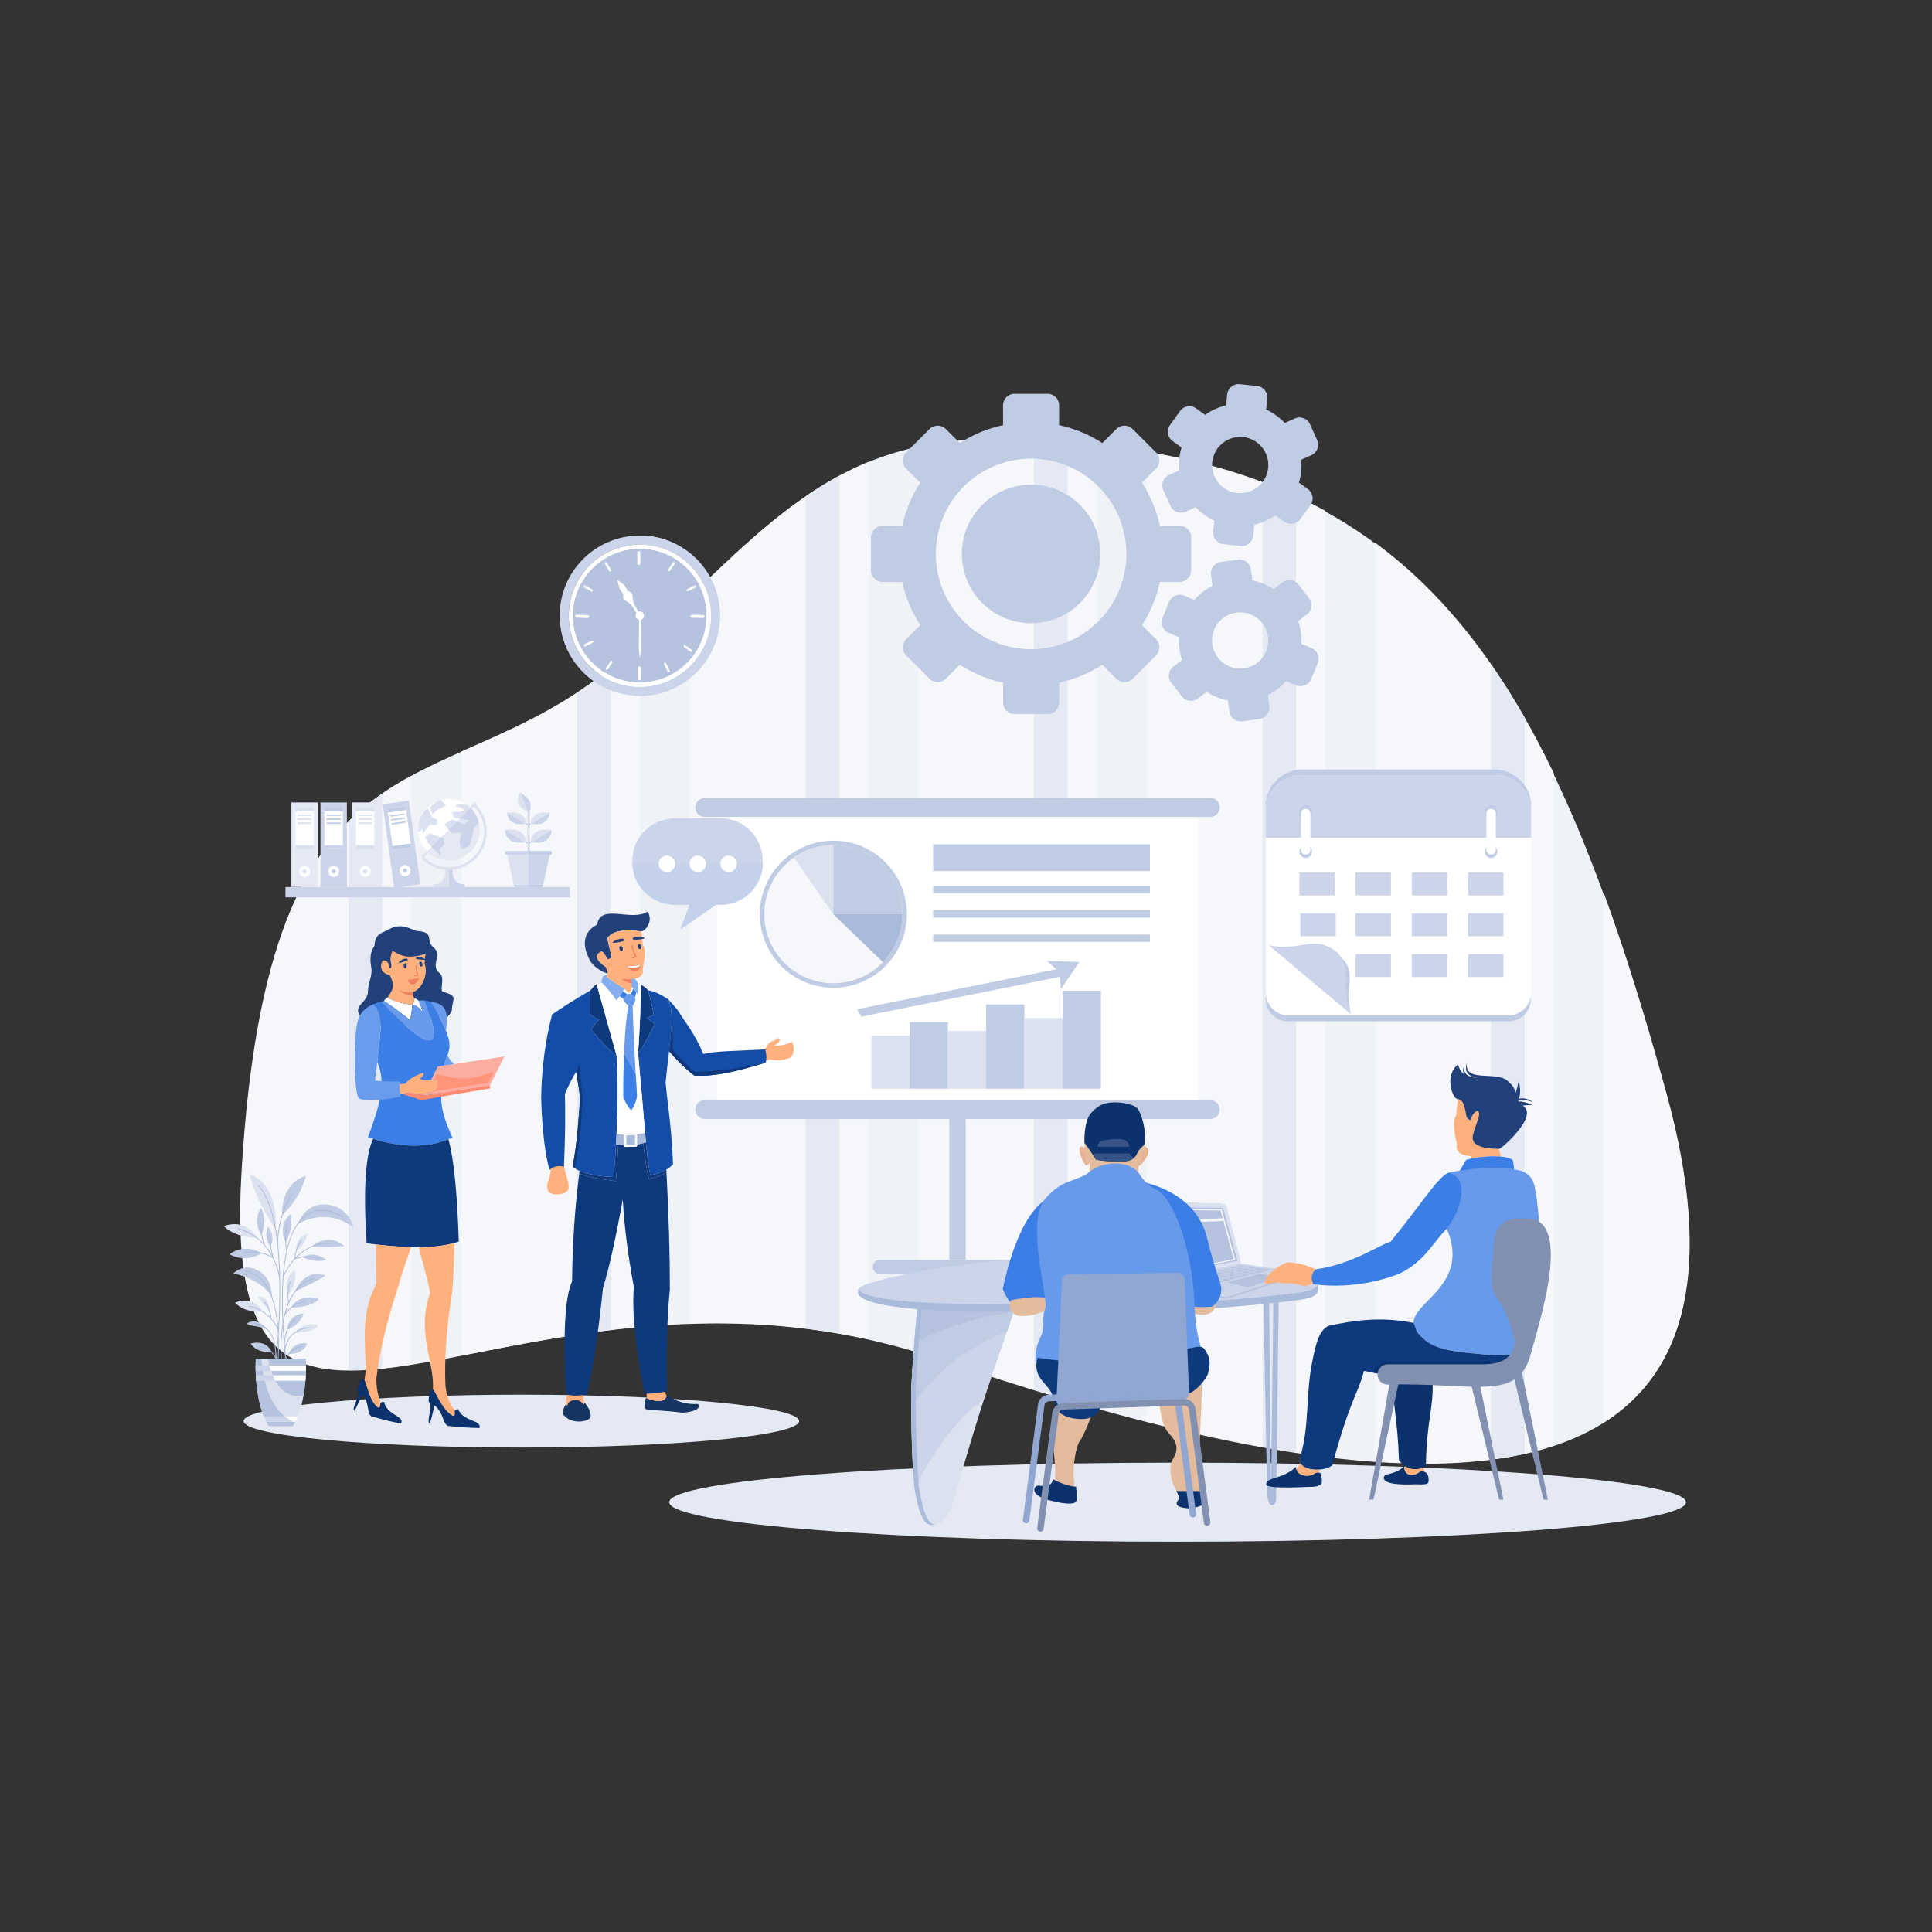 <svg xmlns="http://www.w3.org/2000/svg" viewBox="0 0 2500 2500" id="boss-praise-best-employee"><rect x="0" y="0" width="2500" height="2500" fill="#333333" stroke="none"/><g><path fill="#e4e9f3" fill-rule="evenodd" d="M674.65,1804.72c198.5,0,359.41,15.31,359.41,34.2c0,18.88-160.91,34.19-359.41,34.19  s-359.4-15.31-359.4-34.19C315.24,1820.03,476.15,1804.72,674.65,1804.72z" clip-rule="evenodd"></path><path fill="#eff2f7" fill-rule="evenodd" d="M1273.7,569.4c-228.46,0-324.71,168.69-489.65,299.81c-218.3,173.55-436.56,60.58-471.52,646.97  c-31.11,521.9,357.06,56.5,904.37,243.45c547.31,186.96,1104.72,262.24,939.32-342.64C1990.82,812.11,1804.53,569.4,1273.7,569.4z" clip-rule="evenodd"></path><g><g><path fill="#f5f7fa" fill-rule="evenodd" d="M532.5,1003.67v761.99c-151.43,23.87-234.31,2.23-219.28-249.96    C334.07,1165.97,420.13,1065.02,532.5,1003.67z" clip-rule="evenodd"></path><path fill="#e4e9f3" fill-rule="evenodd" d="M494.54,1026.95v743.77c-15.33,1.6-29.82,2.44-43.39,2.31V1063C464.9,1049.28,479.4,1037.44,494.54,1026.95z    " clip-rule="evenodd"></path></g><g><path fill="#f5f7fa" fill-rule="evenodd" d="M828.15,832.19v884.61c-86.17,7.94-163.93,24.26-231.42,37.31v-781.5    c59.55-26.56,123.77-52.82,187.99-103.88C799.73,856.81,814.14,844.58,828.15,832.19z" clip-rule="evenodd"></path><path fill="#e4e9f3" fill-rule="evenodd" d="M790.19,864.35v856.51c-14.74,1.8-29.22,3.79-43.39,5.94V896.18c12.62-8.33,25.28-17.39,37.93-27.45    L790.19,864.35z" clip-rule="evenodd"></path></g><g><path fill="#f5f7fa" fill-rule="evenodd" d="M1123.81,597.69v1135.23c-81.63-18.04-159.09-22.77-231.43-20.24V772.6    C966.12,702.12,1034.23,634.54,1123.81,597.69z" clip-rule="evenodd"></path><path fill="#e4e9f3" fill-rule="evenodd" d="M1085.84,615.73V1725.4c-14.6-2.55-29.07-4.73-43.38-6.51V642.33    C1056.47,632.72,1070.87,623.8,1085.84,615.73z" clip-rule="evenodd"></path></g><g><path fill="#f5f7fa" fill-rule="evenodd" d="M1419.47,575.91v1246.32c-66.53-18.62-134.29-39.99-201.89-63.09c-9.9-3.39-19.74-6.49-29.54-9.45V577.77    c26.68-5.72,55.28-8.86,86.34-8.86C1325.91,568.92,1374.14,571.24,1419.47,575.91z" clip-rule="evenodd"></path><path fill="#e4e9f3" fill-rule="evenodd" d="M1381.49,572.62v1238.71c-14.42-4.22-28.88-8.56-43.37-13.01V570.2    C1352.84,570.79,1367.31,571.6,1381.49,572.62z" clip-rule="evenodd"></path></g><g><path fill="#f5f7fa" fill-rule="evenodd" d="M1715.12,661.11v1223.72c-72.91-9.11-150.91-24.93-231.42-45.43V584.49    C1572.05,599.13,1648.33,624.33,1715.12,661.11z" clip-rule="evenodd"></path><path fill="#e4e9f3" fill-rule="evenodd" d="M1677.15,641.94v1237.59c-14.31-2.17-28.76-4.58-43.38-7.21V623.78    C1648.64,629.38,1663.09,635.44,1677.15,641.94z" clip-rule="evenodd"></path></g><g><path fill="#f5f7fa" fill-rule="evenodd" d="M2010.77,1000.96v869.71c-64.29,21.21-143.13,26.73-231.41,20.51V702.18    C1873.91,771.74,1947.73,870.08,2010.77,1000.96z" clip-rule="evenodd"></path><path fill="#e4e9f3" fill-rule="evenodd" d="M1972.8,928.46v952.65c-13.92,3.08-28.42,5.51-43.38,7.41V859.43    C1944.47,881.12,1958.91,904.12,1972.8,928.46z" clip-rule="evenodd"></path></g><path fill="#f5f7fa" fill-rule="evenodd" d="M2075,1841.05V1154.7c28.69,78.43,55.57,165.51,81.9,261.82C2219.27,1644.56,2178.84,1775.89,2075,1841.05z" clip-rule="evenodd"></path></g><g><rect width="622.43" height="391" x="927.79" y="1044.86" fill="#fff" fill-rule="evenodd" clip-rule="evenodd"></rect><path fill="#c0cce4" fill-rule="evenodd" d="M1566.15 1057.05h-654.3c-6.73 0-12.18-5.46-12.18-12.19 0-6.74 5.46-12.19 12.18-12.19h654.3c1.69 0 3.28.34 4.75.95 4.37 1.85 7.44 6.18 7.44 11.23C1578.34 1051.59 1572.88 1057.05 1566.15 1057.05zM1566.15 1448.06h-654.3c-6.73 0-12.18-5.46-12.18-12.19 0-6.73 5.46-12.19 12.18-12.19h654.3c1.69 0 3.28.34 4.75.95 4.37 1.85 7.44 6.18 7.44 11.23C1578.34 1442.6 1572.88 1448.06 1566.15 1448.06z" clip-rule="evenodd"></path><rect width="21.24" height="184.51" x="1228.38" y="1445.74" fill="#c0cce4" fill-rule="evenodd" clip-rule="evenodd"></rect><path fill="#c0cce4" fill-rule="evenodd" d="M1339.54 1648.54h-201.06c-5.06 0-9.14-4.09-9.14-9.14 0-5.05 4.09-9.13 9.14-9.13h201.06c5.05 0 9.14 4.09 9.14 9.13 0 2.52-1.02 4.79-2.66 6.44C1344.37 1647.5 1342.08 1648.54 1339.54 1648.54zM1173.48 1182.99c0 25.71-10.19 49.01-26.76 66.14-17.29 17.86-41.55 29-68.38 29-52.52 0-95.13-42.57-95.13-95.14 0-32.29 16.09-60.83 40.71-78.02 15.41-10.8 34.17-17.11 54.41-17.11C1130.89 1087.85 1173.48 1130.44 1173.48 1182.99z" clip-rule="evenodd"></path><path fill="#f5f7fa" fill-rule="evenodd" d="M1167.69,1182.99c0,24.14-9.59,46.03-25.13,62.1c-16.24,16.78-39.01,27.23-64.21,27.23   c-49.33,0-89.33-39.98-89.33-89.34c0-30.33,15.11-57.13,38.24-73.27c14.47-10.14,32.09-16.08,51.09-16.08   C1127.69,1093.64,1167.69,1133.65,1167.69,1182.99z" clip-rule="evenodd"></path><path fill="#dbe1ef" fill-rule="evenodd" d="M1078.34,1093.64v89.34l-51.09-73.27C1041.72,1099.58,1059.34,1093.64,1078.34,1093.64z" clip-rule="evenodd"></path><path fill="#c0cce4" fill-rule="evenodd" d="M1167.69,1182.99h-89.35v-89.34C1127.69,1093.64,1167.69,1133.65,1167.69,1182.99z" clip-rule="evenodd"></path><path fill="#aabada" fill-rule="evenodd" d="M1167.69,1182.99c0,24.14-9.59,46.03-25.13,62.09l-64.21-62.09H1167.69z" clip-rule="evenodd"></path><path fill="#c0cce4" fill-rule="evenodd" d="M1487.97,1127.19h-280.5v-34.67h280.5V1127.19L1487.97,1127.19z M1487.97,1218.77h-280.5v-9.41h280.5V1218.77   L1487.97,1218.77z M1487.97,1187.31h-280.5v-9.4h280.5V1187.31L1487.97,1187.31z M1487.97,1155.85h-280.5v-9.4h280.5V1155.85z" clip-rule="evenodd"></path><rect width="49.5" height="68.65" x="1127.57" y="1340.11" fill="#dbe1ef" fill-rule="evenodd" clip-rule="evenodd"></rect><rect width="49.49" height="86.07" x="1177.06" y="1322.69" fill="#c0cce4" fill-rule="evenodd" clip-rule="evenodd"></rect><rect width="49.5" height="74.74" x="1226.55" y="1334.03" fill="#dbe1ef" fill-rule="evenodd" clip-rule="evenodd"></rect><rect width="49.49" height="109.06" x="1276.05" y="1299.71" fill="#c0cce4" fill-rule="evenodd" clip-rule="evenodd"></rect><rect width="49.5" height="91.35" x="1325.53" y="1317.42" fill="#dbe1ef" fill-rule="evenodd" clip-rule="evenodd"></rect><rect width="49.5" height="126.73" x="1375.03" y="1282.03" fill="#c0cce4" fill-rule="evenodd" clip-rule="evenodd"></rect><polygon fill="#c0cce4" fill-rule="evenodd" points="1114.56 1315.54 1109.05 1305.87 1366.82 1254.15 1354.69 1243.48 1396.64 1244.73 1372.73 1280.11 1371.57 1263.98" clip-rule="evenodd"></polygon></g><path fill="#e4e9f3" fill-rule="evenodd" d="M1523.84,1892.68c363.31,0,657.82,22.9,657.82,51.15c0,28.24-294.51,51.14-657.82,51.14  c-363.3,0-657.81-22.9-657.81-51.14C866.03,1915.59,1160.54,1892.68,1523.84,1892.68z" clip-rule="evenodd"></path><g><path fill="#aabada" fill-rule="evenodd" d="M1654.58,1683.41c0,0-1.4,115.51-2.4,191.72c-0.35,27.08-0.65,49.19-0.81,59.4v0.24   c-0.05,3.09-0.1,5.04-0.12,5.65c-0.3,8.16-6.36,8.16-8.16,5.76c-1.82-2.43-3.33-8.47-3.33-11.49c0-1.79-1.69-88.51-3.08-158.87   c-0.95-48.39-1.75-89.03-1.75-89.03l7.28-1.25l2.01,191.15v0.15l0.54,51.36l1.81-153.38l1.08-90.21L1654.58,1683.41z" clip-rule="evenodd"></path><path fill="#dbe1ef" fill-rule="evenodd" d="M1314,1691.06c-42.28,119.62-53.86,160.7-81.6,255.1c-0.48,4.27-8.57,25.47-23.44,26.91   c-34.39,8.5-28.37-134.87-29.9-166.56c1.09-41.91,5.38-87.28,9.82-131.77L1314,1691.06z" clip-rule="evenodd"></path><path fill="#cbd4e8" fill-rule="evenodd" d="M1314,1691.06c-12.68,36.96-28.77,83.29-41.01,119.12c-37.59,27-68.73,75.15-89.58,115.3   c-8.1-104.6-3.59-162.58,5.47-250.74L1314,1691.06z" clip-rule="evenodd"></path><path fill="#c0cce4" fill-rule="evenodd" d="M1314,1691.06c0,0-4.78,13.91-11.1,32.23c-33.19,13.3-83.71,38.23-123.81,97.63   c-0.12-13.03,0-24.71,0.49-33.07c2.04-34.67,7.8-103.15,9.3-113.1L1314,1691.06z" clip-rule="evenodd"></path><path fill="#b5c3de" fill-rule="evenodd" d="M1314,1691.06c0,0-0.73,2.14-2,5.84c0,0-72.41,9.23-128.9,41.62c1.88-23.83,3.95-47.3,5.13-58.39l48.43,0.84   L1314,1691.06z" clip-rule="evenodd"></path><path fill="#aabada" fill-rule="evenodd" d="M1204.05,1970.33c-8.77-7.85-13.91-37.47-15.12-46.85c-1.21-9.37-5.59-100.94-3.54-135.62   c1.99-33.93,7.53-100.18,9.18-112.38l-5.69-0.74c-1.5,9.95-7.26,78.43-9.3,113.12c-2.03,34.68,2.35,126.26,3.55,135.62   c1.21,9.38,6.34,39,15.11,46.85c2.96,2.67,6.95,3.45,11.13,2.67C1207.4,1972.58,1205.58,1971.71,1204.05,1970.33z" clip-rule="evenodd"></path><path fill="#cbd4e8" fill-rule="evenodd" d="M1112.95,1666.12c7.48-9.52,132.6-34,210.81-36.72c78.21-2.71,258.01,12.23,292.69,14.96   c34.7,2.72,88.35,10.89,89.27,19.96c0.9,9.07-1.14,14.73-27.66,18.13c-26.52,3.4-110.96,11.67-176.7,12.57   c-65.73,0.91-227.45,1.41-276.42,0.05c-48.97-1.36-91.35-6.28-106.31-13.98C1103.65,1673.38,1112.95,1666.12,1112.95,1666.12z" clip-rule="evenodd"></path><path fill="#aabada" fill-rule="evenodd" d="M1704.97,1662.63c-2.18,4.76-8.89,8.12-26.92,10.43c-26.52,3.4-110.62,12.7-176.36,13.6   c-65.73,0.9-228.49,1.37-277.45,0c-48.98-1.36-92.44-5.57-107.41-13.27c-3.15-1.63-5.03-4.55-4.75-6.43   c-1.9,2.12-5.41,7.98,6.54,14.13c14.96,7.7,56.65,13.6,105.63,14.96c48.96,1.36,211.71,0.91,277.45,0   c65.74-0.9,149.84-10.2,176.36-13.6c26.52-3.4,28.57-9.07,27.66-18.13C1705.65,1663.75,1705.4,1663.2,1704.97,1662.63z" clip-rule="evenodd"></path></g><g><path fill="#ffb17d" fill-rule="evenodd" d="M983.33,1374.77c1.66-0.57,7.28-1.88,13.81-4.07c6.71,2.73,15.56,1.93,26.53-2.43   c4.18-6.62,4.56-13.36,1.14-20.21c-8.65,4.12-16.25,5.7-22.79,4.76c8.12-5.35,9.38-8.53,3.78-9.53c-0.55,1.26-1.7,2.3-3.49,3.12   c-5.65,0.91-9.69,4.73-12.13,11.46c-3.01,0.82-6.12,1.56-7.72,2.06C984.09,1363.81,984.41,1368.48,983.33,1374.77z" clip-rule="evenodd"></path><path fill="#22407a" fill-rule="evenodd" d="M829.48,1205.15c-20.91-2.7-36.69-1.28-43.45,8.76c0.86,6.11,2.7,14.07,5.52,23.86   c-1.22,2.34-3.02,3.55-5.4,3.65c-2.97-5.8-5.47-9.27-7.47-10.39c-9.95,4.47-8.09,11.35,5.62,20.66c0.8,3.21,1.58,5.86,2.31,7.96   c-12.32-2.76-22.64-13.78-24.08-18.55c-14.38-28.35,1.65-40.31,10.23-44.67c3.79-28.07,44.54-3.26,64.95-16.78   C845.84,1190.84,835.81,1204.91,829.48,1205.15z" clip-rule="evenodd"></path><path fill="#0e397c" fill-rule="evenodd" d="M764.94 1332.33c13.14 15.77 24.16 27.16 33.06 34.19-8.11-28.84-16.82-59.88-26.09-93.14-3.26 2.75-5.89 5.48-7.86 8.19-.73 13.49-.91 23.78-.54 30.88 4.81 3.8 8.68 6.19 11.61 7.15C770.7 1323.61 767.3 1327.85 764.94 1332.33zM847.22 1324.66c-6.38 14.15-13.55 27-21.52 38.55 2.35-35.24 3.53-64.92 3.57-89.07 3.58 2 6.24 3.92 8.2 6.01.39.44.74.89 1.09 1.33 3.77 13.49 6.22 24.03 7.33 31.66-3.53 1.62-6.51 3.02-8.94 4.19C840.26 1319.54 843.69 1321.99 847.22 1324.66z" clip-rule="evenodd"></path><path fill="#134da7" fill-rule="evenodd" d="M764.06 1281.56c-20.26 11.74-36.83 22.16-49.7 31.22-8.68 33.1-13.39 68.86-14.12 107.29 1.18 44.14 5.58 76.09 10.79 93.31 7.61.34 15.69-.41 18.69-3.3 1.65-38.84 2.07-70.35 1.25-94.54 5.56-12.76 10.44-22.29 14.65-28.61 1.84 13.14 4.38 24.53 4.98 36.28-2.15 24.05-3.2 52.78-9.63 86.18 8.02 7.67 25.73 12.26 53.15 13.74 5.14-63.23 6.44-115.44 3.88-156.61-8.9-7.03-19.92-18.42-33.06-34.19 2.36-4.48 5.76-8.72 10.18-12.74-2.92-.96-6.79-3.35-11.61-7.15C763.14 1305.35 763.33 1295.06 764.06 1281.56zM825.7 1363.2c7.85 83.85 11.13 138.37 15.77 157.26 13.14-1.44 23.26-7.61 29.39-13.7-1.65-47.7-7.21-78.17-9.57-106.05 4.24-45.79 12.95-87.89 3.57-107.45-10.06-6.78-18.83-10.71-26.3-11.79 3.77 13.49 6.22 24.03 7.33 31.66-3.53 1.62-6.51 3.02-8.94 4.19 3.31 2.22 6.74 4.67 10.27 7.33C840.84 1338.8 833.67 1351.66 825.7 1363.2z" clip-rule="evenodd"></path><path fill="#134da7" fill-rule="evenodd" d="M876.75,1306.89c-3.76-4.6-7.72-9.14-11.89-13.62c6.5,13.56,4.31,37.94,0.95,66.88   c6.55,8.12,20.64,22.62,32.71,31.64c24.76,1.44,51.29-4.31,92.2-16.69c1.64-4.25,1.12-11.32-0.54-17.22   c-39.83,2.3-64.17,1.92-80.15,6.02C899.68,1338.12,886.56,1322.84,876.75,1306.89z" clip-rule="evenodd"></path><path fill="#84aef0" fill-rule="evenodd" d="M797.84 1294.79c-7.22-9.45-13.21-18.09-19.78-23.48.71-2.88 1.17-5.04 1.97-7.22.37-1.03 2.61-2.24 5.57-2.8-.27.47-.87 2.48-.37 2.79.13.09.23.19.35.28 6.98 5.64 14.34 10.51 23.39 14.79C804.65 1284.18 801.66 1289.46 797.84 1294.79zM826.16 1273.83c.18 6.15.03 11.19-.46 15.14-1.48-4.52-4.21-8.22-8.2-11.08-.61-5.19-1.02-10.05-1.24-14.59C820.61 1264.94 823.91 1268.44 826.16 1273.83z" clip-rule="evenodd"></path><path fill="#fff" fill-rule="evenodd" d="M834.79,1466.14c-2.38-26.46-5.16-61.04-9.08-102.94c2.3-34.62,3.49-63.88,3.57-87.8   c-0.95-0.36-1.99-0.69-3.1-0.97c0.17,5.88,0.01,10.73-0.46,14.54c-1.48-4.52-4.21-8.22-8.2-11.08c-1.24,2.39-1.62,4.98-3.61,7.9   c-2.15-2.22-4.17-4.35-5.49-5.98c-4.01,4.83-6.91,9.87-10.56,14.97c-7.13-9.36-13.08-17.91-19.57-23.3   c-2.21,1.13-4.21,2.22-5.97,3.27c9.12,32.73,17.69,63.33,25.7,91.76c1.76,28.35,1.69,61.92-0.19,100.73   c3.21,0.49,6.5,0.82,9.86,0.97v-0.34c0-0.77,0.65-1.42,1.43-1.43l13.85-0.4c0.78-0.02,1.43,0.6,1.43,1.36v0.26   C827.79,1467.31,831.25,1466.81,834.79,1466.14z" clip-rule="evenodd"></path><path fill="#679aeb" fill-rule="evenodd" d="M822.43,1292.82c-2.44-3.96-5.29-6.3-8.53-7.02c-2.4,1.05-4.99,3.5-7.76,7.35c2.15,3.71,4.43,6.31,6.85,7.79   c-4.53,28.58-6.63,68.36-6.3,119.36c3.45,7.59,6.82,13.08,10.12,16.46c3.99-5.88,6.46-11.96,7.41-18.21   c-3.14-53.53-5.02-92.58-5.61-117.17C820.89,1298.39,822.16,1295.54,822.43,1292.82z" clip-rule="evenodd"></path><path fill="#3b7fe6" fill-rule="evenodd" d="M806.14,1282.7c-1.59,2.14-3.03,4.31-4.49,6.5c1.33,0.88,3.03,1.93,5.11,3.1c1.85-2.45,3.61-4.27,5.29-5.45   C810.04,1285.36,808.07,1283.97,806.14,1282.7L806.14,1282.7z M819.24,1279.26c-0.75,2.64-1.79,5.08-3.11,7.32   c1.83,0.9,3.52,2.37,5.07,4.43c0.88-1.38,1.6-3.7,2.18-6.99C822.27,1282.27,820.89,1280.68,819.24,1279.26z" clip-rule="evenodd"></path><path fill="#0e397c" fill-rule="evenodd" d="M866.75,1668.89c0.18-42.91-1.26-93.41-4.33-151.53c-5.77,3.45-13.16,6.08-22.63,8.12   c-2.28-6.01-4.35-20.27-7.41-46.34c-2.63,0.7-5.28,1.27-7.99,1.69v1.48c0,0.77-0.65,1.42-1.43,1.43l-13.85,0.39   c-0.79,0.02-1.43-0.59-1.43-1.35v-1.06c-2.5-0.11-5.04-0.33-7.61-0.66c-1.43,21.93-1.99,36.6-3.12,47.32   c-22.74-2.84-36.42-5.3-47.41-9.91c-5.62,43.23-8.73,89.85-9.34,139.85c-9.31,19.97-11.86,68.77-7.64,146.36   c7.93,1.76,16.92,1.76,26.98,0c7.92-34.91,14.82-80.84,20.68-137.8c8.25-27.26,16.79-65.59,25.62-114.97   c1.78,33.49,6.57,71.38,14.39,113.66c-2.64,31.23,1.93,77.08,13.7,137.58c6.19,0.59,15.93-0.29,29.22-2.64   C861.79,1751.35,863,1707.47,866.75,1668.89z" clip-rule="evenodd"></path><path fill="#0e397c" fill-rule="evenodd" d="M796.95,1528.41c1.13-10.72,1.69-25.39,3.12-47.32c-0.98-0.13-1.97-0.27-2.96-0.42   c-0.79,13.56-1.77,27.71-2.97,42.46c-19.75-1.07-34.46-3.75-44.14-8.02c-0.15,1.12-0.3,2.26-0.45,3.4   C760.53,1523.1,774.2,1525.57,796.95,1528.41L796.95,1528.41z M839.79,1525.49c9.47-2.04,16.87-4.68,22.63-8.12   c-0.07-1.3-0.15-2.59-0.21-3.9c-5.59,3.39-12.59,6.1-20.74,7c-1.95-7.96-3.66-22.23-5.58-42.35c-1.16,0.38-2.34,0.72-3.51,1.04   C835.44,1505.22,837.51,1519.48,839.79,1525.49z" clip-rule="evenodd"></path><path fill="#163560" fill-rule="evenodd" d="M731.69,1817.71c1.28,1.22,1.69,0.88,2.59,0.27c1.47-8.01,16.59-8.95,20.34-0.76   c1.11-0.44,1.9-1.13,2.37-2.09c2.64,5.19,8.6,10.27,7.02,19.31c-4.01,5.78-24.7,8.66-34.5-3.19   C726.72,1826.75,730.15,1821.05,731.69,1817.71L731.69,1817.71z M836.01,1808.9c-2.54,6.85-3.1,12.48-0.12,14.7   c7.61,1.53,23.19,1.35,47.21,4.5c16.94-1.21,24.28-6.04,20-11.41c-14.73,0.91-28.03-2.93-39.9-11.52   C861,1814.14,851.92,1815.38,836.01,1808.9z" clip-rule="evenodd"></path><path fill="#ffb17d" fill-rule="evenodd" d="M733.25,1804.85c-0.41,4.8-0.82,9.19-1.21,13.16c1.02,0.85,1.43,0.51,2.24-0.04   c1.47-8.01,16.59-8.95,20.34-0.76l0.03-0.01l0.03-0.01l0,0l0.02-0.01l0.03-0.02l0,0l0.02-0.01l0.03-0.01h0.01l0.02-0.01l0.02-0.01   h0.01l0.02-0.01l0.02-0.01h0.01l0.02-0.01l0.02-0.01l0.01-0.01l0.02-0.01l0.02-0.01h0.01l0.02-0.01l0.02-0.01l0.01-0.01h0.02   l0.02-0.01l0.01-0.01l0.01-0.01l0.03-0.01l0.01-0.01h0.01l0.03-0.01l0.01-0.01l0.01-0.01l0.02-0.01l0.02-0.01h0.01l0.02-0.01   l0.02-0.01v-0.01l0.03-0.01l0.02-0.01l0,0l0.02-0.01l0.02-0.02h0.01l0.02-0.01l0.02-0.01l0,0l0.07-0.04l0.02-0.02l0,0l0.02-0.01   l0.02-0.02h0.01l0.01-0.01l0.03-0.01v-0.01l0.02-0.01l0.02-0.01l0.01-0.01l0.01-0.01l0.02-0.01l0.01-0.01l0.01-0.01l0.02-0.01   l0.01-0.01l0.03-0.02l0.01-0.01h0.01l0.03-0.02l0.01-0.01h0.01l0.02-0.02l0.01-0.01l0.01-0.01l0.02-0.01l0.01-0.01l0.03-0.02   l0.01-0.01v-0.01l0.02-0.01l0.02-0.02l0,0l0.02-0.01l0.02-0.02l0,0l0.02-0.02l0.02-0.01l0,0c-0.67-3.23-1.22-6.86-1.68-10.92   C746.63,1806.38,739.6,1806.17,733.25,1804.85L733.25,1804.85z M860.45,1801c0.58,2.13,1.35,3.98,2.32,5.58   c-0.08,0.23-0.17,0.46-0.27,0.68c-0.43,0.99-0.99,1.86-1.65,2.6l-0.01,0.01c-0.22,0.24-0.45,0.47-0.7,0.68l-0.01,0.01   c-0.07,0.07-0.15,0.14-0.23,0.19l-0.04,0.03c-0.85,0.69-1.84,1.21-2.96,1.57h-0.03c-0.1,0.04-0.2,0.06-0.31,0.1l-0.05,0.02   c-0.11,0.03-0.21,0.06-0.32,0.07l-0.04,0.01c-0.12,0.03-0.22,0.06-0.34,0.09h-0.02c-0.12,0.03-0.23,0.05-0.35,0.06l-0.06,0.01   l-0.34,0.06l-0.03,0.01c-1.14,0.18-2.41,0.23-3.77,0.15h-0.06l-0.4-0.03h-0.07l-0.41-0.04l-0.09-0.01l-0.4-0.04l-0.07-0.01   l-0.44-0.06h-0.01l-0.47-0.07l-0.11-0.01c-1.13-0.17-2.33-0.41-3.58-0.72l-0.15-0.04l-0.48-0.13l-0.07-0.02l-0.48-0.12l-0.15-0.04   l-0.44-0.13l-0.15-0.05l-0.44-0.13l-0.19-0.05l-0.46-0.14l-0.12-0.04l-0.5-0.16l-0.14-0.04l-0.5-0.16l-0.12-0.04l-0.52-0.18   l-0.14-0.05l-0.52-0.18l-0.66-0.23c-0.4-0.16-0.83-0.31-1.25-0.47l-0.09-0.04l-0.65-0.25c0.02-1.93-0.08-3.9-0.3-5.93   C842.31,1803.49,850.26,1802.72,860.45,1801z" clip-rule="evenodd"></path><path fill="#0e397c" fill-rule="evenodd" d="M868.95 1313.89c.51 12.8-1.1 28.69-3.15 46.26 6.55 8.12 20.65 22.62 32.72 31.64 24.76 1.44 51.29-4.31 92.2-16.69-29.74 6.73-60.12 10.71-91.18 11.96-6.29-4.53-15.95-14.08-28.99-28.64C870.95 1347.29 870.42 1332.44 868.95 1313.89zM753.82 1422.21c-1.43-17.86-2.78-33.22-4.04-46.08-.91 3.66-2.28 7.26-4.15 10.8 1.84 13.14 4.37 24.53 4.98 36.28-2.15 24.05-3.2 52.78-9.63 86.18.73.69 1.55 1.38 2.43 2.02C748.65 1490.83 752.12 1461.1 753.82 1422.21z" clip-rule="evenodd"></path><path fill="#aabada" fill-rule="evenodd" d="M797.1,1480.66c13.79,2.18,26.72,1.32,38.79-2.55c-0.35-3.78-0.73-7.78-1.11-11.97   c-13.29,2.47-25.62,2.85-36.97,1.11C797.6,1471.66,797.36,1476.12,797.1,1480.66z" clip-rule="evenodd"></path><path fill="#fff" fill-rule="evenodd" d="M809.11,1466.45l13.85-0.4c0.79-0.02,1.43,0.61,1.43,1.4v14.85c0,0.79-0.63,1.45-1.43,1.47l-13.85,0.39   c-0.79,0.03-1.43-0.6-1.43-1.39v-14.84C807.68,1467.13,808.33,1466.47,809.11,1466.45z" clip-rule="evenodd"></path><polygon fill="#aabada" fill-rule="evenodd" points="810.44 1469.1 810.44 1481.42 821.64 1481.12 821.64 1468.79" clip-rule="evenodd"></polygon><path fill="#ffb17d" fill-rule="evenodd" d="M769.09,1274.3c0.52,0.04,1.09,0.06,1.68,0.06l-0.5,0.44L769.09,1274.3L769.09,1274.3z M772.19,1274.32   c0.32-0.02,0.65-0.04,0.97-0.07c-0.29,0.16-0.58,0.34-0.86,0.5L772.19,1274.32L772.19,1274.32z M784.89,1263.8   c6.76,5.53,13.84,10.33,22.44,14.56c0.54,0.26,1.09,0.53,1.65,0.79c-0.19,0.22-0.38,0.44-0.57,0.67c1.16,1.41,2.86,3.22,4.7,5.14   c0.6-0.16,1.16-0.36,1.67-0.6c1.26-2.34,1.7-4.48,2.73-6.46c-0.13-1.15-0.27-2.3-0.38-3.43c-0.13-1.35-0.56-6.19-0.77-7.51   c0.69-0.05,1.36-0.11,2-0.17c0.8-0.11,1.74-0.26,2.81-0.45l0.04,0.04c8.43-1.6,11.93-5.92,10.47-12.97   c3.41-14.54,3.89-27.17,0.19-30.57c-0.63-6.23-1.42-12.12-2.39-17.68c-20.91-2.7-36.69-1.28-43.45,8.76   c0.86,6.11,2.7,14.07,5.52,23.86c-1.22,2.34-3.02,3.55-5.4,3.65c-2.97-5.8-5.47-9.27-7.47-10.39c-9.95,4.47-8.09,11.35,5.62,20.66   c0.8,3.21,1.58,5.86,2.31,7.96C786.26,1260.81,785.68,1262.23,784.89,1263.8z" clip-rule="evenodd"></path><path fill="#ef8161" fill-rule="evenodd" d="M816.35,1266.96c-3.71,0.32-7.91,0.19-12.58-0.39c4.42,2.94,8.81,5.03,13.2,6.29   c-0.09-0.86-0.17-1.71-0.23-2.56C816.59,1268.89,816.45,1267.56,816.35,1266.96z" clip-rule="evenodd"></path><path fill="#ffb17d" fill-rule="evenodd" d="M735.36,1530.29c0.07,3.17,1.21,7.95-0.81,10.23c-5.29,5.98-18.26,6.39-23.83,2.55   c-2.4-1.64-2.67-7.04-2.73-10.5c2.87-7.31,4.42-14.09,4.65-20.31c5.68-3.77,14.24-4.13,17.09-2.18L735.36,1530.29z" clip-rule="evenodd"></path><path fill="#ef8161" fill-rule="evenodd" d="M811.68,1249.94c6.47,0.1,10.06-0.54,16.35-2.02c2.52-0.61-2.66,18.75-16.7,3.04   C810.99,1250.6,811.19,1249.93,811.68,1249.94z" clip-rule="evenodd"></path><path fill="#22407a" fill-rule="evenodd" d="M805.36 1214.68c3.15.23 2.96 2.73.65 3.33C781.24 1224.22 797.59 1214.09 805.36 1214.68zM820.57 1212.78c-2.95 1.14-2.05 3.48.35 3.37C846.43 1214.91 827.85 1209.96 820.57 1212.78z" clip-rule="evenodd"></path><path fill="#ef8161" fill-rule="evenodd" d="M818.13,1240.35l0.16-0.01c2.73-0.61,4.19-0.98,4.71-2.01c0.48-0.95,0-2.02-0.86-3.96   c-0.96-2.13-2.42-5.39-3.67-10.74c-0.1-0.38-0.49-0.61-0.88-0.54c-0.39,0.09-0.63,0.48-0.54,0.88c1.28,5.49,2.76,8.82,3.76,11.01   c0.57,1.27,1.06,2.37,0.88,2.7c-0.23,0.46-2.16,0.89-3.73,1.24c-0.39,0.09-0.65,0.47-0.55,0.88   C817.49,1240.11,817.79,1240.35,818.13,1240.35z" clip-rule="evenodd"></path><path fill="#22407a" fill-rule="evenodd" d="M828.43 1228.31c1.78-.18 2.46-7.15-1.88-6.68C824.23 1221.87 825.49 1228.63 828.43 1228.31zM804.5 1230.9c1.79-.2 2.46-7.15-1.88-6.68C800.3 1224.46 801.56 1231.22 804.5 1230.9z" clip-rule="evenodd"></path><path fill="#fff" fill-rule="evenodd" d="M812.11,1250.27c-2.21,2.39,12.61,2.56,15.18,0.2c0.29-0.25,1.19-1.61,0.87-2.01   c-0.31-0.4-2.03,0.33-2.49,0.43C821.16,1250.03,816.92,1250.47,812.11,1250.27z" clip-rule="evenodd"></path><path fill="#3b7fe6" fill-rule="evenodd" d="M822.63,1390.58L807.48,1364c-0.66,16.94-0.92,35.71-0.78,56.3c3.45,7.59,6.82,13.08,10.12,16.46   c3.99-5.88,6.46-11.95,7.41-18.21C823.65,1408.73,823.12,1399.42,822.63,1390.58z" clip-rule="evenodd"></path></g><g><path fill="#c0cce4" fill-rule="evenodd" d="M1666.51,1321.64h285.74c15.73,0,28.6-12.87,28.6-28.61l-0.01-239.36c0-25.52-20.87-46.39-46.37-46.39   h-250.17c-25.52,0-46.37,20.87-46.37,46.39v239.36C1637.91,1308.77,1650.78,1321.64,1666.51,1321.64z" clip-rule="evenodd"></path><path fill="#c0cce4" fill-rule="evenodd" d="M1637.7,1043.25v7.63c0-25.51,21.07-46.98,46.59-46.98h250.17c25.5,0,47.04,21.47,47.04,46.98v-7.63   c0-25.84-21.8-47.54-47.65-47.54h-248.93C1659.06,995.71,1637.7,1017.41,1637.7,1043.25z" clip-rule="evenodd"></path><path fill="#fff" fill-rule="evenodd" d="M1637.7,1049.97v234.14c0,15.93,13.26,29.86,29.2,29.86h284.96c15.94,0,29.63-13.93,29.63-29.86v-234.14   c0-25.51-21.53-46.96-47.04-46.96l-250.17-0.01C1658.77,1003,1637.7,1024.46,1637.7,1049.97z" clip-rule="evenodd"></path><path fill="#cbd4e8" fill-rule="evenodd" d="M1637.7,1049.97v34.19h343.79v-34.19c0-25.51-21.53-46.96-47.04-46.96l-250.17-0.01   C1658.77,1003,1637.7,1024.46,1637.7,1049.97z" clip-rule="evenodd"></path><path fill="#c0cce4" fill-rule="evenodd" d="M1921.36 1101.87c0 4.64 3.61 8.41 8.06 8.41 4.46 0 8.07-3.76 8.07-8.41s-3.62-8.41-8.07-8.41C1924.97 1093.46 1921.36 1097.22 1921.36 1101.87zM1920.72 1050.95c0 5.01 3.9 9.07 8.7 9.07 4.8 0 8.7-4.06 8.7-9.07 0-5.01-3.9-9.08-8.7-9.08C1924.62 1041.88 1920.72 1045.94 1920.72 1050.95zM1681.5 1101.87c0 4.64 3.61 8.41 8.07 8.41 4.46 0 8.07-3.76 8.07-8.41s-3.61-8.41-8.07-8.41C1685.11 1093.46 1681.5 1097.22 1681.5 1101.87zM1680.87 1050.95c0 5.01 3.89 9.07 8.7 9.07 4.8 0 8.7-4.06 8.7-9.07 0-5.01-3.9-9.08-8.7-9.08C1684.76 1041.88 1680.87 1045.94 1680.87 1050.95z" clip-rule="evenodd"></path><path fill="#fff" fill-rule="evenodd" d="M1929.26 1105.91h.36c3.22 0 5.86-2.64 5.86-5.85v-47.49c0-3.21-2.64-5.85-5.86-5.85h-.36c-3.22 0-5.85 2.64-5.85 5.85v47.49C1923.4 1103.28 1926.04 1105.91 1929.26 1105.91zM1689.39 1105.91h.37c3.22 0 5.85-2.64 5.85-5.85v-47.49c0-3.21-2.64-5.85-5.85-5.85h-.37c-3.22 0-5.85 2.64-5.85 5.85v47.49C1683.54 1103.28 1686.17 1105.91 1689.39 1105.91z" clip-rule="evenodd"></path><path fill="#c0cce4" fill-rule="evenodd" d="M1666.84,1226.93l81.11,85.29c0,0-3.06-15.02-3.09-24.46c-0.02-5.99,1.21-11.21,1.62-19.83   c1.16-24.14-12.83-30.29-19.43-33.87c-10.13-5.48-26.73-1.43-36.74-2.07C1686.09,1231.71,1670,1231.01,1666.84,1226.93z" clip-rule="evenodd"></path><path fill="#cbd4e8" fill-rule="evenodd" d="M1639.96,1221.56l107.99,90.66c0,0-5.37-17.24-6.43-28.29c-0.67-7.02,0.26-13.28-0.18-23.42   c-1.23-28.41-18.91-34.02-27.33-37.45c-12.92-5.28-32.68,1.38-44.93,1.75C1663.91,1224.97,1644.25,1225.99,1639.96,1221.56z" clip-rule="evenodd"></path><rect width="45.75" height="29.65" x="1899.7" y="1129.05" fill="#cbd4e8" fill-rule="evenodd" clip-rule="evenodd"></rect><rect width="45.75" height="29.66" x="1899.7" y="1181.83" fill="#cbd4e8" fill-rule="evenodd" clip-rule="evenodd"></rect><rect width="45.76" height="29.66" x="1826.9" y="1181.83" fill="#cbd4e8" fill-rule="evenodd" clip-rule="evenodd"></rect><rect width="45.74" height="29.66" x="1754.11" y="1181.83" fill="#cbd4e8" fill-rule="evenodd" clip-rule="evenodd"></rect><rect width="45.74" height="29.66" x="1682.72" y="1181.83" fill="#cbd4e8" fill-rule="evenodd" clip-rule="evenodd"></rect><rect width="45.75" height="29.66" x="1899.7" y="1234.62" fill="#cbd4e8" fill-rule="evenodd" clip-rule="evenodd"></rect><rect width="45.76" height="29.66" x="1826.9" y="1234.62" fill="#cbd4e8" fill-rule="evenodd" clip-rule="evenodd"></rect><rect width="45.74" height="29.66" x="1754.11" y="1234.62" fill="#cbd4e8" fill-rule="evenodd" clip-rule="evenodd"></rect><rect width="45.76" height="29.65" x="1826.9" y="1129.05" fill="#cbd4e8" fill-rule="evenodd" clip-rule="evenodd"></rect><rect width="45.74" height="29.65" x="1754.11" y="1129.05" fill="#cbd4e8" fill-rule="evenodd" clip-rule="evenodd"></rect><rect width="45.74" height="29.65" x="1681.31" y="1129.05" fill="#cbd4e8" fill-rule="evenodd" clip-rule="evenodd"></rect></g><path fill="#78b0b4" fill-rule="evenodd" d="M369.39,1155.16h190.25H369.39z" clip-rule="evenodd"></path><rect width="34.19" height="109.33" x="377.05" y="1038.4" fill="#e4e9f3" fill-rule="evenodd" clip-rule="evenodd"></rect><path fill="#dbe1ef" fill-rule="evenodd" d="M399.11,1127.5c0,2.74-2.22,4.98-4.97,4.98c-2.75,0-4.97-2.23-4.97-4.98c0-2.74,2.22-4.97,4.97-4.97  C396.88,1122.53,399.11,1124.76,399.11,1127.5z" clip-rule="evenodd"></path><path fill="#fff" fill-rule="evenodd" d="M394.14,1124.76c-1.52,0-2.75,1.23-2.75,2.74c0.01,1.51,1.23,2.74,2.75,2.74c1.51,0,2.74-1.23,2.74-2.74  S395.65,1124.76,394.14,1124.76L394.14,1124.76z M394.14,1134.71c-3.98,0-7.2-3.24-7.2-7.2s3.22-7.2,7.2-7.2  c3.97,0,7.2,3.23,7.2,7.2S398.11,1134.71,394.14,1134.71z" clip-rule="evenodd"></path><rect width="23.83" height="53.67" x="382.22" y="1045.03" fill="#fff" fill-rule="evenodd" clip-rule="evenodd"></rect><rect width="23.83" height="4.98" x="382.22" y="1045.03" fill="#dbe1ef" fill-rule="evenodd" clip-rule="evenodd"></rect><rect width="23.83" height="4.97" x="382.22" y="1093.73" fill="#dbe1ef" fill-rule="evenodd" clip-rule="evenodd"></rect><rect width="18.16" height="1.9" x="385.05" y="1053.92" fill="#dbe1ef" fill-rule="evenodd" clip-rule="evenodd"></rect><rect width="18.16" height="1.9" x="385.05" y="1059.09" fill="#dbe1ef" fill-rule="evenodd" clip-rule="evenodd"></rect><rect width="18.16" height="1.89" x="385.05" y="1064.28" fill="#dbe1ef" fill-rule="evenodd" clip-rule="evenodd"></rect><rect width="34.19" height="109.33" x="414.68" y="1038.4" fill="#cbd4e8" fill-rule="evenodd" clip-rule="evenodd"></rect><path fill="#c0cce4" fill-rule="evenodd" d="M436.75,1127.5c0,2.74-2.23,4.98-4.97,4.98s-4.98-2.23-4.98-4.98c0-2.74,2.23-4.97,4.98-4.97  S436.75,1124.76,436.75,1127.5z" clip-rule="evenodd"></path><path fill="#fff" fill-rule="evenodd" d="M431.78,1124.76c-1.51,0-2.74,1.23-2.74,2.74s1.23,2.74,2.74,2.74s2.74-1.23,2.74-2.74  S433.29,1124.76,431.78,1124.76L431.78,1124.76z M431.78,1134.71c-3.97,0-7.2-3.24-7.2-7.2s3.24-7.2,7.2-7.2s7.2,3.23,7.2,7.2  S435.74,1134.71,431.78,1134.71z" clip-rule="evenodd"></path><rect width="23.83" height="53.67" x="419.86" y="1045.03" fill="#fff" fill-rule="evenodd" clip-rule="evenodd"></rect><rect width="23.83" height="4.98" x="419.86" y="1045.03" fill="#c0cce4" fill-rule="evenodd" clip-rule="evenodd"></rect><rect width="23.83" height="4.97" x="419.86" y="1093.73" fill="#cbd4e8" fill-rule="evenodd" clip-rule="evenodd"></rect><rect width="18.17" height="1.9" x="422.69" y="1053.92" fill="#c0cce4" fill-rule="evenodd" clip-rule="evenodd"></rect><rect width="18.17" height="1.9" x="422.69" y="1059.09" fill="#c0cce4" fill-rule="evenodd" clip-rule="evenodd"></rect><rect width="18.17" height="1.89" x="422.69" y="1064.28" fill="#c0cce4" fill-rule="evenodd" clip-rule="evenodd"></rect><rect width="34.19" height="109.33" x="455.42" y="1038.4" fill="#e4e9f3" fill-rule="evenodd" clip-rule="evenodd"></rect><path fill="#dbe1ef" fill-rule="evenodd" d="M477.5,1127.5c0,2.74-2.22,4.98-4.97,4.98c-2.74,0-4.97-2.23-4.97-4.98c0-2.74,2.22-4.97,4.97-4.97  C475.27,1122.53,477.5,1124.76,477.5,1127.5z" clip-rule="evenodd"></path><path fill="#fff" fill-rule="evenodd" d="M472.52,1124.76c-1.51,0-2.74,1.23-2.74,2.74s1.23,2.74,2.74,2.74c1.51,0,2.75-1.23,2.75-2.74  S474.03,1124.76,472.52,1124.76L472.52,1124.76z M472.52,1134.71c-3.97,0-7.2-3.24-7.2-7.2s3.24-7.2,7.2-7.2  c3.97,0,7.2,3.23,7.2,7.2S476.49,1134.71,472.52,1134.71z" clip-rule="evenodd"></path><rect width="23.83" height="53.67" x="460.6" y="1045.03" fill="#fff" fill-rule="evenodd" clip-rule="evenodd"></rect><rect width="23.83" height="4.98" x="460.6" y="1045.03" fill="#dbe1ef" fill-rule="evenodd" clip-rule="evenodd"></rect><rect width="23.83" height="4.97" x="460.6" y="1093.73" fill="#dbe1ef" fill-rule="evenodd" clip-rule="evenodd"></rect><rect width="18.16" height="1.9" x="463.45" y="1053.92" fill="#dbe1ef" fill-rule="evenodd" clip-rule="evenodd"></rect><rect width="18.16" height="1.9" x="463.45" y="1059.09" fill="#dbe1ef" fill-rule="evenodd" clip-rule="evenodd"></rect><rect width="18.16" height="1.89" x="463.45" y="1064.28" fill="#dbe1ef" fill-rule="evenodd" clip-rule="evenodd"></rect><rect width="34.19" height="109.32" x="502.44" y="1037.8" fill="#cbd4e8" fill-rule="evenodd" clip-rule="evenodd" transform="rotate(-7.778 519.534 1092.3)"></rect><path fill="#c0cce4" fill-rule="evenodd" d="M529.12,1125.91c0.37,2.72-1.54,5.23-4.25,5.6c-2.73,0.36-5.24-1.53-5.6-4.25c-0.38-2.73,1.53-5.23,4.25-5.6  C526.24,1121.29,528.74,1123.19,529.12,1125.91z" clip-rule="evenodd"></path><path fill="#fff" fill-rule="evenodd" d="M523.82,1123.86c-1.5,0.21-2.55,1.6-2.35,3.1c0.2,1.49,1.59,2.55,3.09,2.35c1.5-0.21,2.56-1.6,2.35-3.09  C526.7,1124.71,525.32,1123.65,523.82,1123.86L523.82,1123.86z M525.16,1133.71c-3.94,0.54-7.57-2.22-8.11-6.16  c-0.53-3.93,2.23-7.57,6.17-8.1c3.93-0.54,7.57,2.22,8.11,6.16C531.86,1129.54,529.09,1133.17,525.16,1133.71z" clip-rule="evenodd"></path><polygon fill="#fff" fill-rule="evenodd" points="532.1 1096.43 508.49 1099.66 501.23 1046.48 524.85 1043.26" clip-rule="evenodd"></polygon><rect width="23.83" height="4.98" x="501.46" y="1044.85" fill="#c0cce4" fill-rule="evenodd" clip-rule="evenodd" transform="rotate(-7.758 513.18 1046.987)"></rect><rect width="23.83" height="4.97" x="508.04" y="1093.09" fill="#c0cce4" fill-rule="evenodd" clip-rule="evenodd" transform="rotate(-7.778 519.92 1095.348)"></rect><rect width="18.17" height="1.89" x="505.28" y="1053.66" fill="#c0cce4" fill-rule="evenodd" clip-rule="evenodd" transform="rotate(-7.778 514.571 1054.572)"></rect><polygon fill="#c0cce4" fill-rule="evenodd" points="524.19 1059.45 506.19 1061.91 505.94 1060.03 523.94 1057.58" clip-rule="evenodd"></polygon><polygon fill="#c0cce4" fill-rule="evenodd" points="524.89 1064.58 506.89 1067.04 506.64 1065.16 524.63 1062.7" clip-rule="evenodd"></polygon><path fill="#78b0b4" fill-rule="evenodd" d="M547.2,1154.47h190.25H547.2z" clip-rule="evenodd"></path><path fill="#cbd4e8" fill-rule="evenodd" d="M601.29,1144.22h-1.33c-7.88,0-14.27-6.39-14.27-14.27v-7.49h-2.46h-2.26v25.44h20.32V1144.22z" clip-rule="evenodd"></path><path fill="#dbe1ef" fill-rule="evenodd" d="M578.72,1122.47h-2.46v7.49c0,7.87-6.38,14.27-14.27,14.27h-1.33v3.69h20.31v-25.44H578.72z" clip-rule="evenodd"></path><polygon fill="#e4e9f3" fill-rule="evenodd" points="614.39 1037.86 544.48 1107.87 545.63 1109.02 615.58 1039.06" clip-rule="evenodd"></polygon><polygon fill="#dbe1ef" fill-rule="evenodd" points="545.63 1109.02 546.83 1110.22 616.74 1040.21 615.58 1039.06" clip-rule="evenodd"></polygon><path fill="#dbe1ef" fill-rule="evenodd" d="M580.39,1125.46c-12.67,0-25.35-4.82-34.99-14.47l2.35-2.35c8.72,8.72,20.31,13.53,32.64,13.53  c12.33,0,23.92-4.8,32.64-13.53c17.99-18,17.99-47.28,0-65.28l2.35-2.35c19.29,19.3,19.29,50.69,0,69.98  C605.72,1120.64,593.05,1125.46,580.39,1125.46z" clip-rule="evenodd"></path><path fill="#fff" fill-rule="evenodd" d="M554.7,1092.01l-4.72-8.94l5.95-4.52l13.14,4.52l1.84,0.61l9.98-9.98c-2.4-2.73-5.21-5.96-5.66-6.64  c-0.83-1.23,10.46-6.57,10.46-6.57l2.26,1.01l3.53,1.6l3.75-3.75l-7.29-1.33l-3.48-6.98l11.29-0.82l5.33-2.06  c0,0-6.56-4.1-9.85-4.51c-3.29-0.4,1.22-3.28,1.22-3.28h10.39c-6.28-4.14-13.79-6.56-21.88-6.56c-3.72,0-7.31,0.55-10.73,1.5  l7.05,6.71l-11.91,6.15l-5.75,5.34l-3.69-8.21l8.94-8.07c-4.52,2-8.61,4.8-12.06,8.25l6.82,12.55l5.75,2.46v6.98h-9.44l-4.1,4.92  l-4.93,6.16v-5.75l-5.33,3.7l-0.29-0.42c0.62,10.01,4.87,19.04,11.54,25.7l5.81-5.81L554.7,1092.01z" clip-rule="evenodd"></path><path fill="#e4e9f3" fill-rule="evenodd" d="M573.73,1084.62l1.45,7.38l-6.11,6.65l2.05,9.86l-12.49-12.55l-5.81,5.81c7.2,7.21,17.15,11.66,28.15,11.66  c21.99,0,39.82-17.82,39.82-39.81c0-3.61-0.53-7.1-1.44-10.43l-0.61,2.64l-5.34,5.75c0,0-4.52,20.94-5.33,22.57  c-0.82,1.65-10.67,4.52-10.67,4.52l-2.87-6.65l2.05-14.28h-12.11c0,0-1.66-1.86-3.57-4.03l-9.98,9.98L573.73,1084.62z" clip-rule="evenodd"></path><polygon fill="#dfe6f4" fill-rule="evenodd" points="606.02 1062.54 606.02 1061.31 595.24 1059.36 591.49 1063.1 600.27 1067.06" clip-rule="evenodd"></polygon><path fill="#dbe1ef" fill-rule="evenodd" d="M591.24 1043.66c3.28.41 9.85 4.51 9.85 4.51l-5.33 2.06-11.29.82 3.48 6.98 7.29 1.33 13.88-13.89c-1.9-1.91-4.01-3.6-6.28-5.09h-10.39C592.46 1040.37 587.95 1043.25 591.24 1043.66zM587.96 1061.5l-2.26-1.01c0 0-11.29 5.33-10.46 6.57.45.68 3.26 3.92 5.66 6.64l10.6-10.6L587.96 1061.5z" clip-rule="evenodd"></path><path fill="#cbd4e8" fill-rule="evenodd" d="M595.24,1059.36l10.77,1.95v1.23l-5.75,4.52l-8.78-3.96l-10.6,10.6c1.92,2.17,3.57,4.03,3.57,4.03h12.11  l-2.05,14.28l2.87,6.65c0,0,9.85-2.87,10.67-4.52c0.82-1.63,5.33-22.57,5.33-22.57l5.34-5.75l0.61-2.64  c-1.84-6.79-5.4-12.88-10.23-17.72L595.24,1059.36z" clip-rule="evenodd"></path><path fill="#dbe1ef" fill-rule="evenodd" d="m559.63 1053.51 5.75-5.34 11.91-6.15-7.05-6.71c-1.84.52-3.64 1.15-5.36 1.92l-8.94 8.07L559.63 1053.51zM546.91 1072.8v5.75l4.93-6.16 4.1-4.92h9.44v-6.98l-5.75-2.46-6.82-12.55c-7.2 7.2-11.65 17.16-11.65 28.15 0 .83.07 1.64.12 2.46l.29.42L546.91 1072.8z" clip-rule="evenodd"></path><polygon fill="#dbe1ef" fill-rule="evenodd" points="555.94 1078.55 549.99 1083.06 554.7 1092.01 558.64 1095.96 570.91 1083.68 569.07 1083.06" clip-rule="evenodd"></polygon><polygon fill="#cbd4e8" fill-rule="evenodd" points="571.13 1108.52 569.07 1098.66 575.19 1092.01 573.73 1084.62 570.91 1083.68 558.64 1095.96" clip-rule="evenodd"></polygon><polygon fill="#cbd4e8" fill-rule="evenodd" points="559.64 1161.16 547.2 1161.16 369.39 1161.16 369.39 1147.8 547.2 1147.8 547.2 1147.79 737.45 1147.79 737.45 1161.16" clip-rule="evenodd"></polygon><g><polygon fill="#c0cce4" fill-rule="evenodd" points="686.67 1066.3 683.67 1069.61 684.25 1066.54 686.74 1064.8" clip-rule="evenodd"></polygon><polygon fill="#c0cce4" fill-rule="evenodd" points="687.25 1089.7 684.25 1093.01 684.82 1089.94 687.31 1088.2" clip-rule="evenodd"></polygon><path fill="#cbd4e8" fill-rule="evenodd" d="M713.81,1073.92c0,9.06-7.34,16.4-16.4,16.4h-10.74l27.15-16.57V1073.92z" clip-rule="evenodd"></path><path fill="#dbe1ef" fill-rule="evenodd" d="M703.08,1073.75h10.73l-27.15,16.57v-0.16C686.67,1081.09,694.01,1073.75,703.08,1073.75z" clip-rule="evenodd"></path><path fill="#cbd4e8" fill-rule="evenodd" d="M710.99,1051.6c0,8.12-6.58,14.7-14.7,14.7h-9.63l24.32-14.85V1051.6z" clip-rule="evenodd"></path><path fill="#dbe1ef" fill-rule="evenodd" d="M701.38,1051.44h9.62l-24.32,14.85v-0.16C686.67,1058.03,693.25,1051.44,701.38,1051.44z" clip-rule="evenodd"></path><rect width="1.43" height="58.8" x="682.4" y="1048.37" fill="#dbe1ef" fill-rule="evenodd" clip-rule="evenodd"></rect><rect width="1.42" height="58.8" x="683.83" y="1048.37" fill="#c0cce4" fill-rule="evenodd" clip-rule="evenodd"></rect><polygon fill="#dbe1ef" fill-rule="evenodd" points="683.83 1144.87 664.81 1144.87 656.36 1106.23 683.83 1106.23" clip-rule="evenodd"></polygon><polygon fill="#cbd4e8" fill-rule="evenodd" points="683.83 1144.87 702.84 1144.87 711.29 1106.23 683.83 1106.23" clip-rule="evenodd"></polygon><path fill="#cbd4e8" fill-rule="evenodd" d="M655.62,1101.18h28.21v5.05h-28.21c-1.14-0.01-2.07-1.01-2.07-2.26v-0.54   C653.55,1102.18,654.47,1101.18,655.62,1101.18z" clip-rule="evenodd"></path><path fill="#c0cce4" fill-rule="evenodd" d="M712.03,1101.18h-28.2v5.05h28.2c1.15-0.01,2.08-1.01,2.08-2.26v-0.54   C714.11,1102.18,713.19,1101.18,712.03,1101.18z" clip-rule="evenodd"></path><path fill="#cbd4e8" fill-rule="evenodd" d="M683.83,1148.32h-16c-1.67,0-3.03-1.53-3.03-3.42v-0.03h19.02V1148.32z" clip-rule="evenodd"></path><path fill="#c0cce4" fill-rule="evenodd" d="M683.83,1148.32h16c1.66,0,3.01-1.53,3.01-3.42v-0.03h-19.01V1148.32z" clip-rule="evenodd"></path><polygon fill="#c0cce4" fill-rule="evenodd" points="680.69 1066.3 683.67 1069.61 683.12 1066.54 680.63 1064.8" clip-rule="evenodd"></polygon><polygon fill="#c0cce4" fill-rule="evenodd" points="680.12 1089.7 683.11 1093.01 682.54 1089.94 680.05 1088.2" clip-rule="evenodd"></polygon><path fill="#cbd4e8" fill-rule="evenodd" d="M653.55,1073.92c0,9.06,7.34,16.4,16.4,16.4h10.74l-27.14-16.57V1073.92z" clip-rule="evenodd"></path><path fill="#dbe1ef" fill-rule="evenodd" d="M664.28,1073.75h-10.73l27.14,16.57v-0.16C680.69,1081.09,673.34,1073.75,664.28,1073.75z" clip-rule="evenodd"></path><path fill="#cbd4e8" fill-rule="evenodd" d="M656.36,1051.6c0,8.12,6.58,14.7,14.71,14.7h9.63l-24.33-14.85V1051.6z" clip-rule="evenodd"></path><path fill="#dbe1ef" fill-rule="evenodd" d="M665.98 1051.44h-9.62l24.33 14.85v-.16C680.69 1058.03 674.11 1051.44 665.98 1051.44zM673.23 1025.68c-4.92 6.46-3.67 15.68 2.79 20.6l7.65 5.83-10.36-26.55L673.23 1025.68z" clip-rule="evenodd"></path><path fill="#cbd4e8" fill-rule="evenodd" d="M680.98,1031.39l-7.66-5.82l10.36,26.55l0.1-0.12C688.69,1045.53,687.44,1036.31,680.98,1031.39z" clip-rule="evenodd"></path></g><g><path fill="#cbd4e8" fill-rule="evenodd" d="M827.92,692.99c57.27,0,103.71,46.43,103.71,103.7c0,57.27-46.44,103.71-103.71,103.71   c-57.27,0-103.7-46.44-103.7-103.71C724.22,739.42,770.65,692.99,827.92,692.99L827.92,692.99z M827.92,704.64   c-50.83,0-92.05,41.22-92.05,92.05c0,50.83,41.22,92.05,92.05,92.05c50.83,0,92.05-41.22,92.05-92.05   C919.97,745.86,878.76,704.64,827.92,704.64L827.92,704.64z M827.92,710.48c-47.62,0-86.22,38.6-86.22,86.22   c0,47.62,38.6,86.22,86.22,86.22c47.62,0,86.22-38.6,86.22-86.22C914.14,749.08,875.54,710.48,827.92,710.48z" clip-rule="evenodd"></path><path fill="#cbd4e8" fill-rule="evenodd" d="M827.92,692.99c57.27,0,103.71,46.43,103.71,103.7c0,57.27-46.44,103.71-103.71,103.71   c-0.73,0-1.46-0.01-2.18-0.03h-0.06l-1.33-0.04h-0.06h-0.05v-11.67c1.22,0.05,2.44,0.08,3.68,0.08   c50.83,0,92.05-41.22,92.05-92.05c0-50.83-41.22-92.05-92.05-92.05c-1.23,0-2.46,0.03-3.68,0.08v-11.66l0.05-0.01h0.06l1.33-0.04   h0.06C826.46,693,827.19,692.99,827.92,692.99z" clip-rule="evenodd"></path><path fill="#fff" fill-rule="evenodd" d="M827.92,704.64c50.83,0,92.05,41.22,92.05,92.05c0,50.83-41.22,92.05-92.05,92.05   c-50.83,0-92.05-41.22-92.05-92.05C735.88,745.86,777.09,704.64,827.92,704.64L827.92,704.64z M827.92,710.48   c-47.62,0-86.22,38.6-86.22,86.22c0,47.62,38.6,86.22,86.22,86.22c47.62,0,86.22-38.6,86.22-86.22   C914.14,749.08,875.54,710.48,827.92,710.48z" clip-rule="evenodd"></path><circle cx="827.92" cy="796.69" r="86.22" fill="#b5c3de" fill-rule="evenodd" clip-rule="evenodd"></circle><path fill="#fff" fill-rule="evenodd" d="M826.45 712.92 826.45 712.92c1.06-.01 1.93.83 1.95 1.89l.25 14.35c.02 1.06-.83 1.93-1.89 1.95l0 0c-1.06.02-1.93-.82-1.94-1.88l-.25-14.35C824.55 713.82 825.39 712.94 826.45 712.92zM872.68 727.69l.01.01c.66.44.81 1.33.37 1.98l-6.1 8.82c-.44.65-1.33.81-1.98.36l-.01-.01c-.66-.44-.82-1.33-.37-1.98l6.1-8.82C871.14 727.4 872.03 727.24 872.68 727.69zM900.7 758.37l.01.02c.35.71.06 1.56-.66 1.9l-9.62 4.71c-.71.35-1.56.06-1.91-.65l-.01-.02c-.35-.71-.06-1.56.66-1.9l9.63-4.72C899.51 757.38 900.36 757.66 900.7 758.37zM895.77 843.2l-.01.02c-.47.63-1.36.77-1.99.31l-8.66-6.33c-.63-.46-.77-1.35-.31-1.99l.01-.01c.46-.65 1.36-.78 1.99-.32l8.66 6.32C896.09 841.68 896.23 842.57 895.77 843.2zM865.8 869.7l-.02.01c-.71.35-1.56.05-1.89-.67l-4.66-9.66c-.34-.71-.05-1.56.66-1.89l.02-.01c.71-.35 1.56-.05 1.9.67l4.65 9.66C866.81 868.52 866.51 869.37 865.8 869.7zM784.49 866.55l-.02-.01c-.66-.44-.83-1.32-.39-1.97l5.93-8.94c.43-.66 1.32-.83 1.97-.39l.02.01c.66.43.84 1.32.4 1.97l-5.93 8.93C786.03 866.81 785.15 866.98 784.49 866.55zM755.54 835.76l-.01-.02c-.35-.7-.07-1.56.64-1.92l9.59-4.81c.7-.35 1.56-.07 1.91.64l.01.02c.36.7.08 1.56-.62 1.92l-9.59 4.81C756.75 836.75 755.9 836.47 755.54 835.76zM755.25 758.17l.01-.02c.39-.68 1.26-.92 1.94-.54l9.32 5.3c.69.4.92 1.26.54 1.95l-.01.02c-.39.68-1.26.92-1.95.53l-9.32-5.29C755.1 759.72 754.87 758.86 755.25 758.17zM783.23 727.65l.01-.01c.67-.41 1.55-.2 1.96.47l5.56 9.18c.41.67.19 1.55-.48 1.95l-.02.01c-.67.41-1.54.2-1.95-.47l-5.56-9.17C782.34 728.93 782.56 728.05 783.23 727.65zM911.68 797.7 911.68 797.7c-.02 1.06-.88 1.9-1.94 1.89l-14.35-.17c-1.06-.02-1.9-.88-1.88-1.94l0 0c.01-1.06.88-1.91 1.94-1.89l14.35.16C910.85 795.77 911.69 796.64 911.68 797.7zM827.39 880.44 827.39 880.44c-1.06-.01-1.9-.87-1.9-1.93l.1-14.35c0-1.06.87-1.92 1.92-1.9l0 0c1.06.01 1.91.87 1.91 1.93l-.1 14.35C829.32 879.59 828.45 880.45 827.39 880.44zM744.21 797.26 744.21 797.26c.04-1.06.93-1.88 1.98-1.85l14.35.52c1.05.04 1.88.92 1.84 1.98l0 0c-.04 1.06-.92 1.88-1.98 1.84l-14.34-.51C745 799.21 744.18 798.32 744.21 797.26zM801.9 762.14l4.69 6.79c-.36.8-.56 1.67-.56 2.61 0 2.42 1.37 4.53 3.36 5.59 8.74 4.64 11.21 12.11 17.11 20.65l2.23-1.51c-4.7-8.96-10.05-15.33-10.05-24.73 0-3.46-2.78-6.28-6.24-6.32l-4.12-7.88-9.54-7.16L801.9 762.14z" clip-rule="evenodd"></path><polygon fill="#fff" fill-rule="evenodd" points="829.57 840.26 829.02 796.55 827.02 796.63 826.62 840.51 827.92 851.58" clip-rule="evenodd"></polygon><circle cx="827.92" cy="796.69" r="5.52" fill="#fff" fill-rule="evenodd" clip-rule="evenodd"></circle></g><path fill="#c0cce4" fill-rule="evenodd" d="M1242,573.28c17.38-11.19,36.36-18.91,55.95-23.15l-0.01-25.67c0.01-8.19,6.7-14.89,14.89-14.89h10.55h21.65  h10.55c8.19,0,14.88,6.7,14.88,14.88v25.68c19.59,4.23,38.56,11.96,55.95,23.15l18.14-18.13c5.79-5.8,15.26-5.8,21.04,0l7.47,7.46  l15.3,15.3l7.47,7.47c5.79,5.79,5.8,15.26,0,21.04l-18.13,18.13c11.2,17.4,18.91,36.37,23.16,55.95h25.66  c8.19,0,14.88,6.7,14.88,14.88v10.56v21.64v10.56c0,8.19-6.69,14.88-14.88,14.88h-25.66c-4.24,19.59-11.96,38.57-23.17,55.95  l18.14,18.14c5.79,5.78,5.79,15.26,0,21.05l-7.47,7.46l-15.3,15.3l-7.46,7.46c-5.79,5.79-15.26,5.79-21.04,0l-18.14-18.14  c-17.39,11.2-36.36,18.91-55.95,23.16v25.67c0,8.18-6.69,14.88-14.88,14.88h-10.55h-21.65h-10.55c-8.19,0-14.89-6.7-14.89-14.88  v-25.67c-19.58-4.25-38.56-11.97-55.94-23.16l-18.14,18.14c-5.79,5.79-15.26,5.79-21.05,0l-7.47-7.46l-15.29-15.3l-7.47-7.46  c-5.78-5.79-5.78-15.27,0-21.05l18.14-18.14c-11.21-17.38-18.92-36.36-23.16-55.95h-25.66c-8.19,0-14.88-6.69-14.88-14.88v-10.56  v-21.64v-10.56c0-8.18,6.69-14.88,14.88-14.88h25.66c4.24-19.58,11.96-38.56,23.16-55.95l-18.14-18.13  c-5.78-5.79-5.78-15.26,0-21.04l7.47-7.47l15.29-15.3l7.47-7.46c5.79-5.8,15.26-5.8,21.04,0L1242,573.28L1242,573.28z   M1604.14,497.14c-8.09-0.83-15.37,5.12-16.19,13.21l-1.45,14.27c-9.85,2.34-19.05,6.52-27.15,12.21l-11.65-8.4  c-6.59-4.75-15.87-3.25-20.63,3.34l-13.21,18.29c-4.75,6.59-3.25,15.87,3.33,20.64l11.64,8.39c-1.4,4.71-2.39,9.61-2.91,14.67  c-0.51,5.06-0.53,10.06-0.12,14.95l-13.09,5.88c-7.41,3.33-10.75,12.12-7.42,19.53l9.24,20.59c3.33,7.41,12.12,10.75,19.53,7.42  l13.1-5.88c6.8,7.21,14.97,13.17,24.14,17.44l-1.46,14.27c-0.82,8.09,5.12,15.37,13.21,16.2l22.45,2.28  c8.09,0.83,15.38-5.11,16.2-13.2l1.45-14.27c9.85-2.34,19.04-6.53,27.16-12.21l11.64,8.4c6.59,4.76,15.88,3.25,20.64-3.33  l13.21-18.3c4.75-6.59,3.25-15.87-3.34-20.64l-11.63-8.39c1.4-4.7,2.38-9.6,2.9-14.67c0.52-5.06,0.54-10.06,0.12-14.95l13.09-5.88  c7.41-3.32,10.75-12.11,7.42-19.53l-9.24-20.58c-3.32-7.42-12.12-10.76-19.53-7.43l-13.1,5.88c-6.79-7.21-14.96-13.16-24.13-17.43  l1.46-14.26c0.83-8.1-5.11-15.38-13.2-16.2L1604.14,497.14L1604.14,497.14z M1604.82,565.39c20.09,0,36.38,16.29,36.38,36.38  c0,20.1-16.3,36.39-36.38,36.39c-20.1,0-36.39-16.3-36.39-36.39C1568.42,581.68,1584.72,565.39,1604.82,565.39L1604.82,565.39z   M1579.69,727.15c-8.06,1.09-13.77,8.56-12.68,16.61l1.92,14.22c-9.03,4.56-17,10.78-23.56,18.2l-13.28-5.46  c-7.52-3.09-16.19,0.54-19.28,8.06l-8.58,20.87c-3.09,7.52,0.53,16.19,8.05,19.28l13.27,5.46c-0.26,4.9-0.08,9.89,0.6,14.94  c0.68,5.04,1.83,9.92,3.37,14.56l-11.36,8.77c-6.43,4.97-7.63,14.29-2.67,20.72l13.79,17.86c4.97,6.44,14.29,7.63,20.72,2.67  l11.36-8.77c8.3,5.42,17.62,9.31,27.54,11.33l1.92,14.21c1.08,8.06,8.56,13.77,16.61,12.68l22.36-3  c8.06-1.09,13.76-8.57,12.68-16.61l-1.92-14.21c9.03-4.57,17-10.78,23.57-18.2l13.27,5.46c7.52,3.09,16.2-0.54,19.29-8.06  l8.58-20.87c3.09-7.52-0.54-16.19-8.06-19.28l-13.27-5.46c0.27-4.9,0.09-9.89-0.59-14.94c-0.68-5.04-1.82-9.92-3.37-14.56  l11.36-8.77c6.44-4.97,7.63-14.3,2.67-20.72l-13.79-17.86c-4.96-6.44-14.29-7.63-20.72-2.67l-11.37,8.77  c-8.3-5.42-17.62-9.31-27.53-11.33l-1.92-14.21c-1.08-8.06-8.56-13.77-16.61-12.68L1579.69,727.15L1579.69,727.15z M1604.73,792.36  c20.1,0,36.39,16.3,36.39,36.39c0,20.09-16.3,36.38-36.39,36.38c-20.1,0-36.38-16.3-36.38-36.38  C1568.35,808.66,1584.63,792.36,1604.73,792.36L1604.73,792.36z M1334.21,593.48c-34.03,0-64.86,13.8-87.17,36.12  c-22.31,22.31-36.1,53.13-36.1,87.17c0,34.04,13.79,64.87,36.1,87.17c22.31,22.31,53.14,36.11,87.17,36.11  c34.05,0,64.87-13.8,87.18-36.11c22.31-22.3,36.11-53.13,36.11-87.17c0-34.03-13.79-64.86-36.11-87.17  C1399.08,607.28,1368.25,593.48,1334.21,593.48L1334.21,593.48z M1397.57,653.41c-16.22-16.22-38.62-26.24-63.36-26.24  c-24.74,0-47.15,10.03-63.36,26.24c-16.21,16.21-26.24,38.61-26.24,63.35c0,24.75,10.03,47.15,26.24,63.37  c16.21,16.21,38.62,26.24,63.36,26.24c24.75,0,47.15-10.03,63.36-26.24c16.21-16.22,26.24-38.62,26.24-63.37  C1423.81,692.02,1413.78,669.62,1397.57,653.41z" clip-rule="evenodd"></path><g><path fill="#cbd4e8" fill-rule="evenodd" d="M932.77,1058.87h-59.63c-29.73,0-54.87,24.64-54.87,54.37v3.62c0,29.74,25.14,53.88,54.87,53.88l19.29-0.01   l-12.1,32.01l46.12-32.01h6.32c29.73,0,54.07-24.12,54.07-53.86v-3.63C986.84,1083.52,962.5,1058.87,932.77,1058.87z" clip-rule="evenodd"></path><path fill="#fff" fill-rule="evenodd" d="M932.18 1117.8c0 5.87 4.77 10.64 10.65 10.64 5.87 0 10.65-4.76 10.65-10.64 0-5.88-4.77-10.65-10.65-10.65C936.94 1107.16 932.18 1111.92 932.18 1117.8zM892.24 1117.8c0 5.87 4.77 10.64 10.65 10.64 5.88 0 10.65-4.76 10.65-10.64 0-5.88-4.76-10.65-10.65-10.65C897.01 1107.16 892.24 1111.92 892.24 1117.8zM852.31 1117.8c0 5.87 4.76 10.64 10.65 10.64 5.88 0 10.65-4.76 10.65-10.64 0-5.88-4.77-10.65-10.65-10.65C857.08 1107.16 852.31 1111.92 852.31 1117.8z" clip-rule="evenodd"></path><path fill="#c4d1eb" fill-rule="evenodd" d="M818.63,1117.92c0.51,28.74,25.1,52.83,54.51,52.83l19.3-0.01l-12.1,32.02l46.12-32.02h6.32   c29.42,0,53.87-24.08,54.37-52.82H818.63z" clip-rule="evenodd"></path><path fill="#fff" fill-rule="evenodd" d="M932.18 1117.92c0 5.44 4.77 10.64 10.65 10.64 5.88 0 10.64-5.2 10.64-10.64H932.18zM892.25 1117.92c0 5.44 4.76 10.64 10.64 10.64 5.88 0 10.65-5.2 10.65-10.64H892.25zM852.31 1117.92c0 5.44 4.76 10.64 10.65 10.64 5.87 0 10.65-5.2 10.65-10.64H852.31z" clip-rule="evenodd"></path></g><g><polygon fill="#bb5d59" fill-rule="evenodd" points="359.98 1772.4 374.16 1758.23 388.33 1772.4 374.16 1786.57" clip-rule="evenodd"></polygon><polygon fill="#e69f83" fill-rule="evenodd" points="374.16 1778.49 368.06 1772.4 374.16 1766.31 380.24 1772.4" clip-rule="evenodd"></polygon><path fill="#dbe1ef" fill-rule="evenodd" d="M356.9,1590.75c0,0,4.69-58.44-33.64-71.18C323.26,1519.57,328.76,1550.08,356.9,1590.75z" clip-rule="evenodd"></path><path fill="#c0cce4" fill-rule="evenodd" d="M385.04 1584.37c0 0 34.76-23.79 72.02 3.73 0 0-3.98-25.58-33.26-29.27C394.52 1555.13 385.04 1584.37 385.04 1584.37zM351.77 1678.42c0 0 1.1-21.52-13.97-32.06-20.71-14.49-35.89 1.46-35.89 1.46S338.49 1654.65 351.77 1678.42zM381.67 1671.26c0 0 12.06-31.42 39.59-20.52C421.26 1650.74 407.74 1659.31 381.67 1671.26z" clip-rule="evenodd"></path><path fill="#dbe1ef" fill-rule="evenodd" d="M381.2,1724.51c0,0,14.09-16.67,29.95-9.19C411.15,1715.33,410.27,1723.57,381.2,1724.51z" clip-rule="evenodd"></path><path fill="#c0cce4" fill-rule="evenodd" d="M346.86 1721.22c0 0-12.46-17.56-26.85-9 0 0-.97 2.42 9.33 3.69C339.65 1717.18 346.86 1721.22 346.86 1721.22zM403.51 1612.99c0 0 19.98-19.14 42.16-.57C445.68 1612.42 423.8 1614.62 403.51 1612.99z" clip-rule="evenodd"></path><path fill="#dbe1ef" fill-rule="evenodd" d="M383.13,1618.35c0,0-0.97-18.1,14.78-21.68C397.91,1596.66,395,1611.93,383.13,1618.35z" clip-rule="evenodd"></path><path fill="#c0cce4" fill-rule="evenodd" d="M391.42,1626.67c0,0,14.38-9.1,30.82,3.45C422.24,1630.12,409.62,1635.3,391.42,1626.67z" clip-rule="evenodd"></path><path fill="#dbe1ef" fill-rule="evenodd" d="M332.6,1601.92c0,0-12.5-25.98-42.95-15.37C289.65,1586.55,301.63,1600.95,332.6,1601.92z" clip-rule="evenodd"></path><path fill="#c0cce4" fill-rule="evenodd" d="M350.14 1612.89c0 0 7.31-12.34-3.48-25.77C346.66 1587.13 340.11 1601 350.14 1612.89zM338.97 1621.56c0 0-21.3-13.72-42.01 1.36C296.95 1622.92 315.53 1635.38 338.97 1621.56zM369.65 1607.26c0 0-11.62-20.62 5.99-36.18C375.64 1571.08 381.17 1587.71 369.65 1607.26zM364.95 1572.34c0 0-2.72-40.75 30.92-50.78C395.87 1521.57 389.35 1550.75 364.95 1572.34zM338.51 1597.89c0 0 8.05-19.71-.81-34.69C337.71 1563.2 325.4 1579.56 338.51 1597.89zM376.87 1692.15c0 0 8.2-19.33 35.73-11.25C412.6 1680.9 405.73 1691.53 376.87 1692.15z" clip-rule="evenodd"></path><path fill="#dbe1ef" fill-rule="evenodd" d="M372.78 1675.92c0 0-7.83-21.19 8.59-32.18C381.38 1643.74 385.87 1658.5 372.78 1675.92zM339.64 1696.81c0 0-10.59-20.97-35.39-11.24C304.25 1685.57 314.72 1699.29 339.64 1696.81zM348.89 1697.56c0 0-4.77-8.78-16.34-19C332.56 1678.56 348.11 1673.17 348.89 1697.56z" clip-rule="evenodd"></path><path fill="#c0cce4" fill-rule="evenodd" d="M371.65 1721.06c0 0 .19-19.74 21.11-21.49C392.76 1699.57 390.52 1712.6 371.65 1721.06zM351.64 1749.83c0 0-5.57-16.81-27.16-11.36C324.48 1738.48 329.4 1750.3 351.64 1749.83zM373.5 1752.19c0 0 4.57-16.04 23.63-14C397.13 1738.19 395.87 1751.51 373.5 1752.19z" clip-rule="evenodd"></path><path fill="#aabada" fill-rule="evenodd" d="M367.12,1652.23L367.12,1652.23l-0.18-0.06l0,0L367.12,1652.23L367.12,1652.23z M443.82,1574.18   c-0.05-0.03-4.82-3.3-11.88-5.76c-4.15-1.44-8.28-2.33-12.26-2.64c-5-0.37-9.79,0.16-14.24,1.59   c-13.32,4.3-23.63,16.52-30.65,36.33c-1.38,3.87-2.61,8.11-3.7,12.7c-0.28-2-0.67-5.23-0.86-9.13c-0.31-6.14-0.21-15.28,1.98-23.9   c0.07-0.27-0.1-0.53-0.36-0.59c-0.26-0.07-0.52,0.1-0.59,0.35c-2.22,8.75-2.32,17.98-2.01,24.19c0.34,6.72,1.22,11.43,1.22,11.48   l0.03,0.11c-2.54,11.53-4.23,25.13-5.05,40.66c-0.82,15.65-0.74,33.29,0.21,52.52c-0.1,0.57-0.19,1.14-0.28,1.71   c-2.07,13.18-2.34,25.85-2.19,34.16c0.15,9.01,0.81,14.99,0.82,15.04c0.03,0.25,0.24,0.43,0.48,0.43h0.06   c0.26-0.03,0.46-0.27,0.42-0.54c0-0.06-0.66-5.99-0.81-14.95c-0.14-7.66,0.08-19.05,1.75-31.1c0.11,1.79,0.21,3.61,0.33,5.43   c0.53,8.26,1.17,16.21,1.87,23.62c-0.55,2.95-0.85,6.1-0.89,9.38c-0.1,7.38,1.16,12.99,1.17,13.04c0.05,0.22,0.25,0.38,0.47,0.38   l0.11-0.01c0.26-0.07,0.42-0.32,0.37-0.59c-0.01-0.05-1.24-5.56-1.14-12.81c0.02-1.62,0.11-3.41,0.31-5.28   c0.28,2.8,0.56,5.51,0.84,8.13c-0.44,0.93-0.67,1.53-0.68,1.59c-0.1,0.26,0.04,0.53,0.29,0.62c0.06,0.02,0.11,0.03,0.16,0.03   c0.19,0,0.37-0.11,0.44-0.29c2.25,20.5,4.5,34.29,4.53,34.51c0.04,0.24,0.25,0.41,0.48,0.41l0.08-0.01   c0.27-0.05,0.44-0.3,0.4-0.56c-0.04-0.22-2.39-14.74-4.7-36.12c0.71-1.45,1.94-3.66,3.79-5.95c2.94-3.67,8.09-8.32,15.88-9.7   c0.26-0.05,0.43-0.3,0.38-0.57c-0.04-0.26-0.3-0.43-0.56-0.4c-3.57,0.65-6.91,1.98-9.93,4c-2.4,1.61-4.6,3.65-6.54,6.05   c-1.42,1.76-2.47,3.45-3.23,4.81c-0.36-3.38-0.71-6.92-1.06-10.59c0.92-4.87,2.7-10.07,5.96-14.58   c5.42-7.51,13.96-11.87,25.38-12.99c0.27-0.03,0.46-0.26,0.43-0.53c-0.02-0.27-0.26-0.46-0.53-0.43   c-11.72,1.14-20.49,5.64-26.08,13.39c-2.44,3.39-4.27,7.41-5.46,11.96c-0.13-1.49-0.27-3.01-0.39-4.53   c0.06-0.08,0.09-0.16,0.1-0.27c0-0.06,0.19-5.62,2.01-12.12c1.66-5.97,5.08-13.94,11.89-18.08c0.22-0.14,0.3-0.44,0.15-0.67   c-0.14-0.23-0.43-0.3-0.67-0.17c-3.13,1.91-5.83,4.74-8.04,8.39c-1.75,2.92-3.19,6.37-4.27,10.26c-0.8,2.83-1.29,5.49-1.59,7.6   c-0.28-3.58-0.54-7.26-0.78-11c-0.21-3.25-0.41-6.62-0.57-10.07c0.57-3.38,1.28-6.85,2.17-10.36c0.35-0.59,2.32-3.82,6.02-7.3   c3.75-3.55,10.1-8.1,18.97-9.58c0.27-0.05,0.44-0.3,0.4-0.57c-0.05-0.26-0.3-0.44-0.57-0.39c-4.02,0.67-7.88,2.01-11.46,3.98   c-2.86,1.57-5.57,3.54-8.01,5.85c-2.05,1.94-3.57,3.76-4.6,5.15c5.36-19.27,16.11-38.66,37.56-44.53   c0.26-0.06,0.41-0.34,0.35-0.59c-0.07-0.26-0.34-0.4-0.6-0.34c-12.21,3.34-22.07,11.2-29.3,23.37c-1.39,2.35-2.69,4.86-3.88,7.52   c-0.48-3.98-1.46-15.96,2.39-25.62c0.1-0.25-0.02-0.53-0.27-0.62c-0.25-0.11-0.53,0.02-0.63,0.27c-2.49,6.26-2.97,13.4-2.94,18.29   c0.04,5.28,0.67,9.16,0.68,9.2c0.01,0.06,0.03,0.11,0.05,0.15c-2.72,6.44-4.91,13.74-6.52,21.83c-0.75-17.47-0.89-36.84,0.45-55.3   c0.08-0.05,0.15-0.13,0.21-0.27c0.02-0.04,0.05-0.11,0.08-0.18c1.39-3.39,5.83-13.12,14.23-22.45l0.06-0.03   c0.04-0.02,3.48-1.55,8.97-2.41c5.05-0.8,12.92-1.17,21.71,1.56c0.26,0.07,0.53-0.06,0.61-0.32c0.08-0.26-0.06-0.53-0.32-0.6   c-8.98-2.79-17.03-2.41-22.2-1.59c-3.24,0.52-5.77,1.24-7.34,1.78c9.41-9.84,23.35-18.8,42.91-18.8c0.1,0,0.2,0,0.3,0l0,0   c0.27,0,0.48-0.21,0.48-0.48c0.01-0.27-0.21-0.49-0.48-0.49c-9.6-0.05-18.63,2.05-26.84,6.23c-6.3,3.21-12.15,7.64-17.39,13.21   c0.14-1.42,0.47-3.76,1.17-6.56c1.08-4.28,3.28-10.57,7.64-16.17c0.16-0.21,0.13-0.51-0.08-0.69c-0.21-0.16-0.52-0.12-0.69,0.09   c-4.48,5.75-6.72,12.18-7.81,16.56c-1,4-1.26,7.01-1.32,7.94c-7.28,8.05-11.63,16.37-13.69,20.95   c1.37-16.87,4.01-32.85,8.59-45.77c6.91-19.49,17.02-31.51,30.02-35.71c9.81-3.17,19.47-1.2,25.86,1.02   c6.94,2.42,11.62,5.62,11.66,5.65c0.22,0.16,0.52,0.1,0.68-0.13C444.09,1574.63,444.03,1574.33,443.82,1574.18z" clip-rule="evenodd"></path><path fill="#aabada" fill-rule="evenodd" d="M362.61,1666.51c-0.01-3.7-0.05-7.37-0.13-10.94c0.02-0.06,0.03-0.13,0.03-0.19c0-0.02-0.01-0.13-0.04-0.34   c-0.32-16.16-1.2-31-2.66-44.39c-0.04-1.27-0.23-9.84,1.76-21.39c1.97-11.52,6.58-28.43,17.29-43.57c0.15-0.22,0.1-0.52-0.13-0.68   c-0.21-0.15-0.52-0.11-0.68,0.12c-4.77,6.76-8.75,14.42-11.83,22.76c-2.47,6.68-4.35,13.81-5.62,21.2   c-0.98,5.7-1.43,10.69-1.64,14.45c-0.61-4.75-1.3-9.3-2.06-13.64c-2.19-12.47-5.03-23.36-8.44-32.37   c-3.78-9.93-8.34-17.83-13.57-23.48c-0.18-0.2-0.49-0.21-0.69-0.03c-0.19,0.18-0.2,0.49-0.02,0.69   c9.87,10.64,17.19,29.27,21.77,55.36c1.13,6.44,2.09,13.33,2.88,20.66c0,0.08,0.01,0.13,0.01,0.14c0,0.04,0.01,0.08,0.02,0.12   c1.23,11.42,2.05,23.89,2.47,37.33c-0.09-0.39-0.17-0.78-0.27-1.2c-1.08-4.59-3.15-11.65-6.92-19.24   c-0.16-0.33-0.34-0.66-0.5-0.98c-0.81-3.34-3.91-16.7-4.66-27.82c-0.02-0.27-0.25-0.47-0.52-0.45c-0.26,0.02-0.46,0.25-0.45,0.52   c0.59,8.79,2.65,18.96,3.89,24.56c-2.72-4.77-5.86-9.14-9.4-13.09c-0.37-1.12-5.03-15.25-5.58-28.25   c-0.01-0.27-0.24-0.47-0.5-0.46c-0.27,0.01-0.48,0.23-0.47,0.5c0.45,10.63,3.61,21.98,5.01,26.53c-1.02-1.06-2.07-2.1-3.15-3.1   c-8.23-7.63-18.2-13.23-29.64-16.61c-0.25-0.08-0.53,0.07-0.6,0.33c-0.07,0.25,0.07,0.53,0.33,0.6   c24.43,7.26,37.59,23.45,44.45,36.41c-1.54-0.96-4.43-2.55-8.62-3.97c-3.75-1.26-7.77-2.13-11.94-2.56   c-5.22-0.54-10.67-0.4-16.24,0.4c-0.27,0.04-0.45,0.28-0.41,0.55c0.04,0.27,0.29,0.45,0.55,0.41c12.4-1.79,21.9,0.16,27.68,2.1   c6.28,2.12,9.66,4.69,9.69,4.71l0.23,0.18c6.47,13,7.98,24.63,8.21,26.76c0.07,3.73,0.12,7.52,0.13,11.4   c0.06,18.82-0.62,36.93-1.49,52.3c-0.31-3.81-0.71-7.72-1.25-11.65c-2.25-16.67-6.31-30.3-12.01-40.52   c-7.18-12.84-17.04-20.29-29.28-22.16c-0.27-0.04-0.52,0.15-0.56,0.41c-0.04,0.27,0.14,0.52,0.41,0.56   c11.93,1.82,21.54,9.1,28.57,21.67c5.66,10.11,9.66,23.62,11.91,40.17c0.48,3.52,0.86,7.03,1.15,10.46   c-1.19-2.42-3.39-6.33-6.94-10.57c-0.32-0.36-0.64-0.74-0.96-1.1c0.01-0.05,0.02-0.11,0.02-0.15c-0.01-0.15-0.2-3.4-1.35-7.65   c-1.06-3.94-3.17-9.48-7.22-13.52c-0.19-0.19-0.5-0.19-0.69,0c-0.18,0.18-0.18,0.49,0,0.68c3.89,3.89,5.94,9.26,6.97,13.07   c0.74,2.76,1.08,5.13,1.22,6.42c-2.86-3.04-6.04-5.71-9.49-7.95c-5.34-3.48-11.33-5.94-17.81-7.31c-0.26-0.05-0.52,0.12-0.58,0.38   c-0.05,0.27,0.12,0.53,0.38,0.58c14.37,3.03,23.56,11,28.74,17.15c5.62,6.68,7.86,12.73,7.89,12.78l0.05,0.1   c0.14,2.02,0.26,3.99,0.35,5.93c-0.94,14.55-2,25.91-2.62,31.97c0.03-0.39,0.06-0.8,0.08-1.21c0.01-0.06,0.01-0.11,0.01-0.16   c0.06-1.12,0.1-2.29,0.12-3.49c0.07-5.32-0.38-10.29-1.32-14.77c-1.17-5.61-3.15-10.45-5.84-14.4c-4.79-7-11.93-11.24-21.21-12.62   c-0.27-0.04-0.51,0.15-0.56,0.41c-0.04,0.26,0.14,0.51,0.41,0.55c9,1.34,15.91,5.44,20.54,12.2c5.97,8.7,7.09,20.35,7,28.59   c-0.01,0.55-0.02,1.09-0.04,1.62c-0.72-1.33-1.93-3.24-3.71-5.23c-1.86-2.08-3.98-3.8-6.28-5.1c-2.89-1.64-6.06-2.63-9.46-2.95   c-0.27-0.02-0.51,0.17-0.53,0.44c-0.03,0.27,0.17,0.5,0.43,0.53c7.38,0.68,12.27,4.56,15.09,7.69c2.75,3.07,4.11,6.03,4.37,6.63   c-0.39,7.14-1.54,12.31-1.55,12.37c-0.06,0.26,0.11,0.52,0.37,0.59l0.11,0.01c0.22,0,0.42-0.15,0.47-0.38   c0.01-0.04,0.55-2.46,1.02-6.26c0.06,0.16,0.21,0.29,0.39,0.32h0.06c0.24,0,0.45-0.18,0.48-0.43c0.03-0.22,1.23-10.79,2.47-27.33   c0.06,3.66,0.03,6.99-0.02,9.87c-0.2,10.35-0.89,17.29-0.9,17.36c-0.02,0.27,0.17,0.51,0.44,0.54h0.05c0.24,0,0.46-0.18,0.48-0.44   c0.01-0.07,0.69-7.04,0.9-17.41c0.1-5.25,0.08-12.01-0.29-19.49C361.73,1709.72,362.69,1688.59,362.61,1666.51z" clip-rule="evenodd"></path><path fill="#dbe1ef" fill-rule="evenodd" d="M395.93,1767.76c0,2.06-0.02,4.1-0.07,6.13c-0.05,1.96-0.13,3.91-0.22,5.83c-0.12,2.33-0.26,4.64-0.44,6.91   c-0.55,6.76-1.38,13.23-2.46,19.32c-1.81,10.2-4.33,19.32-7.37,26.89c-1,2.46-2.05,4.77-3.16,6.9c-0.13,0.24-0.25,0.48-0.37,0.71   c-0.97,1.82-1.98,3.49-3.03,5.03h-30.91c-1.19-1.72-2.32-3.64-3.41-5.74c-1.11-2.13-2.16-4.44-3.16-6.9   c-4.86-12.08-8.36-28.11-9.83-46.2c-0.18-2.27-0.33-4.58-0.44-6.91c-0.1-1.93-0.17-3.88-0.22-5.83c-0.06-2.03-0.08-4.07-0.08-6.13   c0-0.26,0-0.52,0-0.78c0.01-2.98,0.07-5.94,0.19-8.86h64.79c0.12,2.92,0.18,5.87,0.19,8.86   C395.93,1767.24,395.93,1767.5,395.93,1767.76z" clip-rule="evenodd"></path><path fill="#cbd4e8" fill-rule="evenodd" d="M395.93 1767.76c0 2.06-.02 4.1-.07 6.13h-65.02c-.06-2.03-.08-4.07-.08-6.13 0-.26 0-.52 0-.78h65.17C395.93 1767.24 395.93 1767.5 395.93 1767.76zM395.63 1779.72c-.12 2.33-.26 4.64-.44 6.91H331.5c-.18-2.27-.33-4.58-.44-6.91H395.63z" clip-rule="evenodd"></path><path fill="#fff" fill-rule="evenodd" d="M385.36,1832.84c-1,2.46-2.05,4.77-3.16,6.9h-37.72c-1.11-2.13-2.16-4.44-3.16-6.9H385.36z" clip-rule="evenodd"></path><path fill="#b5c3de" fill-rule="evenodd" d="M386.49 1806.45c-14.98 0-24.44-9.21-30.36-19.82h39.06c.12-1.47.22-2.96.31-4.46-.09 1.49-.19 2.98-.31 4.46-.31 3.81-.71 7.53-1.19 11.15-.37 2.79-.79 5.51-1.26 8.17l0 0C390.55 1806.29 388.47 1806.45 386.49 1806.45zM395.63 1779.72H352.8c-.82-1.97-1.54-3.94-2.16-5.83h45.22c.02-.53.03-1.05.04-1.57-.01.52-.02 1.04-.04 1.57C395.81 1775.84 395.73 1777.8 395.63 1779.72L395.63 1779.72 395.63 1779.72zM395.93 1767.76c0-.23 0-.46 0-.7C395.93 1767.3 395.93 1767.53 395.93 1767.76L395.93 1767.76 395.93 1767.76zM395.93 1766.98h-47.27c-.88-3.64-1.43-6.74-1.74-8.86h48.82C395.85 1761.04 395.92 1763.99 395.93 1766.98L395.93 1766.98z" clip-rule="evenodd"></path><path fill="#fff" fill-rule="evenodd" d="M395.85 1773.89h-45.22c-.79-2.42-1.45-4.76-1.98-6.91h47.27l0 0c0 .03 0 .06 0 .08 0 .23 0 .47 0 .7l0 0c0 1.53-.01 3.05-.04 4.56l0 0C395.88 1772.84 395.87 1773.36 395.85 1773.89zM395.19 1786.63h-39.06c-1.27-2.27-2.37-4.59-3.33-6.91h42.84l0 0c-.04.82-.09 1.64-.14 2.46l0 0C395.41 1783.67 395.3 1785.16 395.19 1786.63z" clip-rule="evenodd"></path><path fill="#b5c3de" fill-rule="evenodd" d="M378.8,1845.47h-30.91c-1.19-1.72-2.32-3.64-3.41-5.74h35.47c0.61,0.25,1.24,0.49,1.88,0.71   C380.86,1842.27,379.85,1843.94,378.8,1845.47L378.8,1845.47z M342.03,1834.53c-0.23-0.56-0.47-1.13-0.7-1.69   c-4.86-12.08-8.36-28.11-9.83-46.2c-0.11-1.38-0.21-2.76-0.29-4.16c0.08,1.4,0.18,2.78,0.29,4.16h11.15   c4.01,16.31,11.53,34.9,25.61,46.2h-26.93C341.56,1833.4,341.8,1833.97,342.03,1834.53L342.03,1834.53z M341.11,1779.72h-10.06   l0,0c-0.1-1.93-0.17-3.88-0.22-5.83h9.23C340.36,1775.75,340.71,1777.71,341.11,1779.72L341.11,1779.72z M330.76,1767.76   L330.76,1767.76c0-0.26,0-0.52,0-0.78C330.76,1767.24,330.76,1767.5,330.76,1767.76L330.76,1767.76z M339.08,1766.98h-8.33   c0.01-2.98,0.07-5.94,0.19-8.86h7.3C338.4,1760.38,338.66,1763.4,339.08,1766.98z" clip-rule="evenodd"></path><path fill="#cbd4e8" fill-rule="evenodd" d="M340.06 1773.89h-9.23l0 0c-.06-2.03-.08-4.07-.08-6.13l0 0c0-.26 0-.52 0-.78l0 0 0 0h8.33C339.34 1769.1 339.66 1771.43 340.06 1773.89zM342.64 1786.63H331.5c-.11-1.38-.21-2.76-.29-4.16l0 0c-.06-.92-.12-1.83-.15-2.75l0 0h10.06C341.56 1781.96 342.07 1784.26 342.64 1786.63zM379.95 1839.74h-35.47l0 0c-.85-1.64-1.66-3.37-2.46-5.21l0 0c-.23-.56-.47-1.13-.7-1.69h26.93C371.73 1835.63 375.62 1837.97 379.95 1839.74z" clip-rule="evenodd"></path></g><g><path fill="#22407a" fill-rule="evenodd" d="M465.71,1314.18c-9.14-13.39,10.64-16.83,10.44-31.48c-0.13-10.11,6.19-20.64,4.3-30.71   c-3.88-20.62,4.17-26.87,4.21-28.44c0.48-15.62,9.83-16.02,19.13-21.29c16.51-9.34,30.86,2.09,35.55,2.4   c23.86,1.56,10.65,11.81,21.33,21.06c8.8,7.62,4.64,13.39,3.74,17.96c-0.41,2.06-2.33,10.55,3.77,14.84   c8.93,6.3-0.21,23.1,5.05,24.7c20.27,6.14,12.11,8.67,11.56,22.84c-0.17,4.53-4.54,7.97-7.39,11.3   C542.47,1306.42,518.44,1349.86,465.71,1314.18z" clip-rule="evenodd"></path><path fill="#fff" fill-rule="evenodd" d="M496.78 1295.38c1.03-2.41 3.78-3.9 4.72-4.66 10.11 5.47 20.82 8.84 32.05 8.93-.4 6.42-1.34 13.17-2.64 20.39C512.34 1305.59 500.96 1297.37 496.78 1295.38zM541.53 1294.56c2.73 5.77 4.59 11.15 5.56 16.17-2.94-5.3-6.24-8.55-13.54-11.08 2.33-2.46 2.15-5.64 3.08-8.2C539.25 1293.06 540.89 1294.1 541.53 1294.56z" clip-rule="evenodd"></path><path fill="#3b7fe6" fill-rule="evenodd" d="M549.48,1294.61c28.06,71.32,4.4,65.78-56.38,1.55c-3.56,0.84-6.83,1.89-9.78,3.13   c7.89,7.3,10.84,19.49,8.85,36.6c-1.19,13.24-2.5,26.12-3.94,38.63c3.46,7.82,5.24,15.8,5.53,24.41   c0.26,7.52-0.6,15.54-2.43,24.31c-2.87,13.77-8.12,29.46-15.19,48.23c42.55,14.5,78.98,14.66,109.27,0.49   c-17.57-38.63-15.23-50.6-13.23-76.44c1.99-41.94,27.55-28.76-14.95-99.31C554.33,1295.29,551.79,1294.83,549.48,1294.61z" clip-rule="evenodd"></path><path fill="#679aeb" fill-rule="evenodd" d="M533.55,1299.65c-0.4,6.42-1.34,13.17-2.64,20.39c-18.57-14.45-29.95-22.67-34.13-24.66   c-1.26,0.23-2.48,0.49-3.68,0.78c60.78,64.23,84.44,69.77,56.38-1.55c-2.93-0.28-5.48-0.16-7.95-0.05   c2.73,5.77,4.59,11.15,5.56,16.17C544.14,1305.42,540.84,1302.18,533.55,1299.65z" clip-rule="evenodd"></path><path fill="#699ced" fill-rule="evenodd" d="M517.65,1399.58c-11.56,0.04-22.34-0.4-32.35-1.3c2.62-19.8,4.9-40.6,6.86-62.4   c1.99-17.1-0.95-29.3-8.85-36.6c-10.51,4.41-17.2,11.33-20.05,20.75c-6.21,20.04-5.45,94.68,1.3,101.43   c8.53,3.74,26.56,2.97,54.07-2.29C516.73,1413.58,516.4,1407.04,517.65,1399.58z" clip-rule="evenodd"></path><path fill="#ffb17d" fill-rule="evenodd" d="M524.62,1402.37c-1.57,0.17-4.04,0.33-7.42,0.47c-0.54,4.93-0.33,9.42,0.62,13.47   c2.94-0.54,6.68-1.32,11.21-2.34c8.05,2.06,17.74,1.96,29.08-0.33c7.87-3.03,10.27-8.59,7.18-16.66   c-12.32,1.43-19.7,0.97-22.13-1.39c4.3-2.19,5.83-4.73,4.57-7.61C535.62,1392.44,527.92,1397.22,524.62,1402.37z" clip-rule="evenodd"></path><path fill="#fdada0" fill-rule="evenodd" d="M566.43,1380.08l86.24-13.07l-18.62,37.24l-86.41,13.56l1.38-2.77c2.9-0.3,5.93-0.76,9.09-1.4   c7.87-3.03,10.27-8.59,7.18-16.66c-2.79,0.33-5.33,0.55-7.61,0.68L566.43,1380.08z" clip-rule="evenodd"></path><path fill="#ff947b" fill-rule="evenodd" d="m565.28 1389.82-3.79 7.56 0 0c1.22-.11 2.49-.24 3.8-.39 2.69 7.01 1.23 12.12-4.35 15.33l70.9-11.09 7.24-14.49C605.26 1398.45 598.92 1397.88 565.28 1389.82zM538.08 1415.34l9.57 2.47 1.38-2.77C545.14 1415.44 541.51 1415.54 538.08 1415.34z" clip-rule="evenodd"></path><path fill="#ff8b72" fill-rule="evenodd" d="M547.65,1417.81l-9.57-2.47c-3.21-0.19-6.23-0.65-9.05-1.37c-3.03,0.68-5.72,1.26-8.04,1.72l23.87,7.83   l23.56-4.01l65.79-11.19l-0.16-4.08l-63.16,9.92l0,0L547.65,1417.81z" clip-rule="evenodd"></path><path fill="#699ced" fill-rule="evenodd" d="M587.47 1376.89c-3.34-3.15-6.17-6.83-8.49-11.06-1.36 3.8-3.01 7.84-4.35 13.01L587.47 1376.89zM557.23 1296.19c9.97 16.56 16.2 28.5 19.86 37.63C580.7 1305.51 575.53 1299.14 557.23 1296.19z" clip-rule="evenodd"></path><path fill="#0e397c" fill-rule="evenodd" d="M482.87,1473.64c-10.05,20.72-12.87,65.77-8.48,135.14c55.17,7.46,94.92,6.7,119.24-2.29   c-1.97-63.35-6.44-107.44-13.4-132.29C552.63,1485.38,520.19,1485.19,482.87,1473.64z" clip-rule="evenodd"></path><path fill="#ffb17d" fill-rule="evenodd" d="M501.49,1290.72c10.11,5.47,20.82,8.84,32.05,8.93c2.05-2.17,2.15-4.89,2.78-7.26   c0.04-0.13,0.07-0.26,0.12-0.39c-1.71-2.35-2.88-4.12-1.84-8.21c0.01-0.06,0.03-0.12,0.05-0.19   c12.17-4.08,19.73-24.55,14.78-36.58c0.25-4.02,0.64-8.2,1.16-12.52c-18.03,5.24-29.35,4.95-42.55-4.34   c-2.31,6.01-3.46,9.43-2.09,15.78c0.3,2.18,1.43,6.86-1.51,7.29c-1.35-7.61-4.12-11.82-9.26-10c-4.58,7.33-1.85,16.56,9.14,18.47   c3.24,6.66,4.63,11.22,4.18,13.68c0.35,4.16-3.29,9.76-6.02,13.85C502.14,1289.75,501.8,1290.25,501.49,1290.72z" clip-rule="evenodd"></path><path fill="#ef8161" fill-rule="evenodd" d="M534.71,1283.36c-7.36,0.83-10.7,0.78-17.52-1.94c3.99,4.31,10.2,6.88,17.35,7.3   C534.16,1286.92,534.23,1285.19,534.71,1283.36z" clip-rule="evenodd"></path><path fill="#ffb17d" fill-rule="evenodd" d="M585.32 1670.57c1.42-19.54 2.27-40.27 2.53-62.18-12.14 3.52-27.46 5.35-45.99 5.47 4.45 18.77 11.2 39.3 14.71 59.56-18.67 50.66 7.05 92.51 3.4 125.64 5.09 8.12 13.54 26.48 26.29 33.21 4.24-1.1 1.06-4.97 2.48-7.17-6.57-6.84-10.69-17.55-12.34-32.13C574.88 1758.31 577.85 1717.51 585.32 1670.57zM515.86 1663.33c3.85-16.04 10.84-32.18 15.92-49.57-13.6-.34-28.74-1.49-45.4-3.46.27 16.45.48 33.6.64 51.46-26.16 46.25-8.65 100.3-15.63 123.54 5.09 12.08 6.45 27.22 17.79 36.13 4.17-.33 2.01-4.41 3.58-6.32-3.56-8.03-5.51-18.16-5.84-30.41C490.93 1749.83 500.58 1709.37 515.86 1663.33z" clip-rule="evenodd"></path><path fill="#0c326d" fill-rule="evenodd" d="M592.87 1823.56c-8.96.46-.78 7.2-6.61 8.71-12.75-6.74-19.82-25.1-24.91-33.22-2.68-4.27-4.62 1.16-5.94 7.24-2.1 9.68.56 6.3 1.74 14.02.3 1.94-2.19 12.3-2.6 18.07-.17 2.27 1.08 3.16 1.32 3.55 2.33-3.93 4.33-16.01 6.46-23.4 12.51 10.76 9.78 22.62 17.2 26.65 17.8 1.91 27.42 2.38 40.95 2.67C623.44 1836.75 599.93 1840.5 592.87 1823.56zM497.08 1814.24c-8.65-1.08-2.06 6.75-7.91 7.2-10.94-8.61-14.34-27.36-17.72-35.98-1.78-4.54-4.62.33-6.99 5.9-3.78 8.89-.62 6.11-.9 13.7-.07 1.89-4.34 11.38-5.78 16.82-.57 2.14.45 3.2.61 3.61 2.94-3.35 7.06-14.55 10.44-21.24 9.98 12.41 5.21 23.26 11.56 28.39 16.65 4.85 25.76 6.94 38.62 9.52C523.86 1832.06 500.73 1831.62 497.08 1814.24z" clip-rule="evenodd"></path><path fill="#22407a" fill-rule="evenodd" d="M524.33 1253.06c-1.67.21-3.75-6.23.31-6.72C526.81 1246.08 527.06 1252.71 524.33 1253.06zM545.41 1250.87c1.67-.2 2.21-6.94-1.84-6.44C541.41 1244.69 542.66 1251.21 545.41 1250.87zM525.38 1240.34c2.7-.23 2.88 2 .99 2.84-.55.25-11.22 3.75-10.82 3.01C516.31 1244.67 520.25 1240.78 525.38 1240.34zM540.31 1238.24c-2.7.31-2.47 2.54-.45 2.98.95.21 11.83 1.54 11.07.68C549.67 1240.51 545.24 1237.68 540.31 1238.24z" clip-rule="evenodd"></path><path fill="#ef8161" fill-rule="evenodd" d="M540.5 1262.39c-6.03 1.71-5.31-1.06-3.62-.73 5.64 1.11.24-2.15 1.17-11.93.12-1.02 1.26-.9 1.29-.04.01.6-.18 2.74-.12 3.39C539.96 1260.88 542.43 1261.84 540.5 1262.39zM542 1266.81c-7.84 15.05-16.32 1.55-13.98 1.15C539.89 1265.95 542.97 1264.99 542 1266.81z" clip-rule="evenodd"></path></g><g><path fill="#b5c3de" fill-rule="evenodd" d="M1604.35,1637.27c0,0,75.77,9.19,79.82,9.75c0,0.77,0.66,2.67-2.13,3.5c-2.79,0.84-83.13,26.36-87.03,27.75   s-8.51,2.93-13.67,1.54c-4.56-1.23-62.21-14.95-75.62-18.13c-1.6-0.39-2.7-1.87-2.6-3.51l0.47-1.75L1604.35,1637.27z" clip-rule="evenodd"></path><path fill="#cbd4e8" fill-rule="evenodd" d="M1604.35,1635.13c0,0,72.8,10.18,76.85,10.74c4.04,0.56,3.62,1.68,0.84,2.51   c-2.79,0.84-83.13,26.36-87.03,27.75s-8.51,2.92-13.67,1.54c-4.86-1.32-70.04-18.94-77.66-21c-0.18-0.06-0.17-0.32,0.02-0.36   L1604.35,1635.13z" clip-rule="evenodd"></path><path fill="#b5c3de" fill-rule="evenodd" d="M1585.59,1561.7c0,0,17.11,65.88,18.23,69.7c1.11,3.82-0.13,3.61-3.39,4.16   c-3.25,0.55-91.34,19.62-94.71,19.91c-3.38,0.29-6.66,0.69-7.72-3.51c-1.07-4.2-20.26-86.28-20.94-90.39   c-0.67-4.1,0-7.32,6.28-7.23c6.28,0.1,91.19,3.11,95.8,3.3C1583.75,1557.84,1584.81,1559.14,1585.59,1561.7z" clip-rule="evenodd"></path><path fill="#dbe1ef" fill-rule="evenodd" d="M1587.32,1561.7c0,0,17.11,65.88,18.23,69.7c1.11,3.82-0.17,3.45-3.39,4.16   c-3.2,0.71-91.34,19.62-94.72,19.91c-3.37,0.29-6.65,0.69-7.71-3.51c-1.07-4.2-20.26-86.28-20.94-90.39   c-0.67-4.1,0-7.32,6.28-7.23c6.28,0.1,91.19,3.11,95.81,3.3C1585.48,1557.84,1586.54,1559.14,1587.32,1561.7z" clip-rule="evenodd"></path><polygon fill="#b5c3de" fill-rule="evenodd" points="1582.79 1562.84 1601.25 1631.57 1505.75 1649.95 1484.21 1561.46" clip-rule="evenodd"></polygon><polygon fill="#f5f7fa" fill-rule="evenodd" points="1580.85 1564.91 1598.43 1630.33 1507.54 1647.82 1487.03 1563.6" clip-rule="evenodd"></polygon><polygon fill="#b5c3de" fill-rule="evenodd" points="1489.06 1565.13 1579.47 1566.39 1582.21 1576.61 1492.34 1578.6" clip-rule="evenodd"></polygon><polygon fill="#b5c3de" fill-rule="evenodd" points="1583.09 1579.91 1596.4 1629.44 1555.41 1637.32 1542.44 1581.45" clip-rule="evenodd"></polygon><polygon fill="#b5c3de" fill-rule="evenodd" points="1550.33 1625.95 1505.43 1632.35 1501.47 1616.1 1546.93 1611.3" clip-rule="evenodd"></polygon><polygon fill="#b5c3de" fill-rule="evenodd" points="1553.08 1637.78 1508.82 1646.28 1505.85 1634.09 1550.74 1627.7" clip-rule="evenodd"></polygon><polygon fill="#b5c3de" fill-rule="evenodd" points="1493.49 1583.31 1540.01 1581.54 1542.87 1593.84 1496.85 1597.12" clip-rule="evenodd"></polygon><polygon fill="#b5c3de" fill-rule="evenodd" points="1543.27 1595.54 1546.53 1609.59 1501.06 1614.38 1497.25 1598.8" clip-rule="evenodd"></polygon><polygon fill="#b5c3de" fill-rule="evenodd" points="1614.2 1666.07 1655.55 1653.06 1630.1 1648.81 1588.74 1659.43" clip-rule="evenodd"></polygon><polygon fill="#aabada" fill-rule="evenodd" points="1589.99 1659.75 1588.74 1659.43 1630.1 1648.81 1655.55 1653.06 1654.22 1653.48 1630.1 1649.46" clip-rule="evenodd"></polygon><path fill="#aabada" fill-rule="evenodd" d="M1546.59 1670.22c0 .37.3.66.66.66.36 0 .65-.29.65-.66 0-.36-.29-.65-.65-.65C1546.89 1669.58 1546.59 1669.86 1546.59 1670.22zM1541.94 1668.93c0 .36.29.65.64.65.36 0 .65-.29.65-.65s-.29-.65-.65-.65C1542.23 1668.29 1541.94 1668.57 1541.94 1668.93zM1537.27 1667.64c0 .36.29.65.65.65.36 0 .65-.29.65-.65 0-.36-.29-.65-.65-.65C1537.56 1666.99 1537.27 1667.29 1537.27 1667.64z" clip-rule="evenodd"></path><polygon fill="#b5c3de" fill-rule="evenodd" points="1602.66 1650.36 1610.04 1651.69 1603.26 1653.41 1595.7 1651.98" clip-rule="evenodd"></polygon><polygon fill="#b5c3de" fill-rule="evenodd" points="1593.82 1652.42 1601.46 1653.86 1595.33 1655.41 1587.43 1653.9" clip-rule="evenodd"></polygon><polygon fill="#b5c3de" fill-rule="evenodd" points="1619.59 1646.43 1626.29 1647.59 1620.14 1649.14 1613.18 1647.92" clip-rule="evenodd"></polygon><polygon fill="#b5c3de" fill-rule="evenodd" points="1629.08 1644.22 1635.56 1645.24 1628.16 1647.12 1621.55 1645.98" clip-rule="evenodd"></polygon><polygon fill="#b5c3de" fill-rule="evenodd" points="1611.23 1648.37 1618.29 1649.61 1611.88 1651.23 1604.59 1649.92" clip-rule="evenodd"></polygon><polygon fill="#b5c3de" fill-rule="evenodd" points="1585.54 1654.34 1593.54 1655.86 1586.38 1657.67 1578.28 1656.03" clip-rule="evenodd"></polygon><polygon fill="#b5c3de" fill-rule="evenodd" points="1566.87 1658.68 1575.08 1660.53 1567.56 1662.42 1559.36 1660.42" clip-rule="evenodd"></polygon><polygon fill="#b5c3de" fill-rule="evenodd" points="1576.45 1656.46 1584.62 1658.11 1576.76 1660.11 1568.62 1658.27" clip-rule="evenodd"></polygon><polygon fill="#b5c3de" fill-rule="evenodd" points="1532.93 1658.85 1527.12 1660.19 1521.99 1658.95 1527.95 1657.57" clip-rule="evenodd"></polygon><polygon fill="#b5c3de" fill-rule="evenodd" points="1547.1 1662.47 1541.73 1663.72 1535.86 1662.3 1541.4 1661.02" clip-rule="evenodd"></polygon><polygon fill="#b5c3de" fill-rule="evenodd" points="1539.75 1660.59 1534.18 1661.89 1528.83 1660.6 1534.58 1659.28" clip-rule="evenodd"></polygon><polygon fill="#b5c3de" fill-rule="evenodd" points="1557.67 1660.82 1565.94 1662.84 1558.75 1664.65 1550.39 1662.51" clip-rule="evenodd"></polygon><polygon fill="#b5c3de" fill-rule="evenodd" points="1638.6 1642.02 1638.6 1642.01 1644.94 1642.88 1637.49 1644.76 1631.11 1643.75" clip-rule="evenodd"></polygon><polygon fill="#b5c3de" fill-rule="evenodd" points="1553.24 1650.94 1548.69 1650.02 1555.27 1648.58 1559.77 1649.44" clip-rule="evenodd"></polygon><polygon fill="#b5c3de" fill-rule="evenodd" points="1544.71 1652.91 1540.18 1651.89 1546.81 1650.43 1551.4 1651.36" clip-rule="evenodd"></polygon><polygon fill="#b5c3de" fill-rule="evenodd" points="1543.2 1656.49 1538.09 1655.24 1544.71 1653.71 1550.04 1654.91" clip-rule="evenodd"></polygon><polygon fill="#b5c3de" fill-rule="evenodd" points="1561.66 1649.01 1557.2 1648.16 1563.7 1646.73 1567.99 1647.54" clip-rule="evenodd"></polygon><polygon fill="#b5c3de" fill-rule="evenodd" points="1520.3 1658.54 1515.34 1657.34 1521.62 1655.97 1526.29 1657.16" clip-rule="evenodd"></polygon><polygon fill="#b5c3de" fill-rule="evenodd" points="1569.89 1647.1 1565.64 1646.3 1572.16 1644.87 1576.32 1645.62" clip-rule="evenodd"></polygon><polygon fill="#b5c3de" fill-rule="evenodd" points="1527.96 1656.77 1523.32 1655.59 1530.12 1654.1 1534.71 1655.22" clip-rule="evenodd"></polygon><polygon fill="#b5c3de" fill-rule="evenodd" points="1536.39 1654.83 1531.85 1653.72 1538.37 1652.29 1542.95 1653.32" clip-rule="evenodd"></polygon><polygon fill="#b5c3de" fill-rule="evenodd" points="1621.86 1642.3 1628.85 1640.67 1636.44 1641.71 1629.05 1643.43" clip-rule="evenodd"></polygon><polygon fill="#b5c3de" fill-rule="evenodd" points="1605.42 1639.71 1611.53 1638.3 1618.12 1639.21 1611.66 1640.7" clip-rule="evenodd"></polygon><polygon fill="#b5c3de" fill-rule="evenodd" points="1599.74 1638.82 1605.72 1637.5 1609.35 1638.01 1603.35 1639.39" clip-rule="evenodd"></polygon><polygon fill="#b5c3de" fill-rule="evenodd" points="1613.73 1641.02 1620.31 1639.51 1626.68 1640.38 1619.81 1641.98" clip-rule="evenodd"></polygon><polygon fill="#b5c3de" fill-rule="evenodd" points="1586.56 1643.26 1582.64 1642.58 1589.08 1641.16 1592.86 1641.81" clip-rule="evenodd"></polygon><polygon fill="#b5c3de" fill-rule="evenodd" points="1578.25 1645.17 1574.15 1644.43 1580.63 1643.01 1584.6 1643.71" clip-rule="evenodd"></polygon><polygon fill="#b5c3de" fill-rule="evenodd" points="1594.82 1641.35 1591.1 1640.72 1597.64 1639.29 1601.31 1639.86" clip-rule="evenodd"></polygon><polygon fill="#b5c3de" fill-rule="evenodd" points="1557.16 1665.05 1552.31 1666.28 1543.42 1664.13 1548.73 1662.9" clip-rule="evenodd"></polygon><polygon fill="#b5c3de" fill-rule="evenodd" points="1602.39 1646.83 1609.26 1648.02 1602.65 1649.56 1595.87 1648.34" clip-rule="evenodd"></polygon><polygon fill="#b5c3de" fill-rule="evenodd" points="1593.94 1648.79 1600.72 1650.02 1593.8 1651.63 1587.17 1650.37" clip-rule="evenodd"></polygon><polygon fill="#b5c3de" fill-rule="evenodd" points="1610.71 1644.9 1617.61 1646.09 1611.2 1647.58 1604.34 1646.38" clip-rule="evenodd"></polygon><polygon fill="#b5c3de" fill-rule="evenodd" points="1604.8 1643.08 1611.69 1641.49 1617.78 1642.45 1610.68 1644.1" clip-rule="evenodd"></polygon><polygon fill="#b5c3de" fill-rule="evenodd" points="1585.29 1650.81 1591.91 1652.06 1585.52 1653.54 1578.92 1652.29" clip-rule="evenodd"></polygon><polygon fill="#b5c3de" fill-rule="evenodd" points="1619.83 1642.77 1627.02 1643.9 1619.58 1645.64 1612.66 1644.43" clip-rule="evenodd"></polygon><polygon fill="#b5c3de" fill-rule="evenodd" points="1548.45 1658.57 1541.4 1660.21 1536.24 1658.89 1543.19 1657.28" clip-rule="evenodd"></polygon><polygon fill="#b5c3de" fill-rule="evenodd" points="1568.2 1654.78 1574.6 1656.08 1566.86 1657.88 1560.76 1656.52" clip-rule="evenodd"></polygon><polygon fill="#b5c3de" fill-rule="evenodd" points="1588.06 1646.94 1594.53 1645.45 1600.43 1646.48 1593.92 1648" clip-rule="evenodd"></polygon><polygon fill="#b5c3de" fill-rule="evenodd" points="1596.8 1641.7 1603.38 1640.18 1609.62 1641.16 1602.81 1642.74" clip-rule="evenodd"></polygon><polygon fill="#b5c3de" fill-rule="evenodd" points="1541.5 1656.88 1534.58 1658.47 1529.6 1657.2 1536.39 1655.63" clip-rule="evenodd"></polygon><polygon fill="#b5c3de" fill-rule="evenodd" points="1559 1656.92 1565.11 1658.29 1557.67 1660.02 1551.82 1658.59" clip-rule="evenodd"></polygon><polygon fill="#b5c3de" fill-rule="evenodd" points="1555.99 1660.41 1548.74 1662.09 1543.04 1660.63 1550.14 1658.98" clip-rule="evenodd"></polygon><polygon fill="#b5c3de" fill-rule="evenodd" points="1577.04 1652.72 1583.64 1653.98 1576.44 1655.66 1570.03 1654.36" clip-rule="evenodd"></polygon><polygon fill="#b5c3de" fill-rule="evenodd" points="1562.53 1652.83 1569.34 1651.26 1575.14 1652.37 1568.19 1653.98" clip-rule="evenodd"></polygon><polygon fill="#b5c3de" fill-rule="evenodd" points="1553.56 1654.9 1560.69 1653.25 1566.37 1654.41 1559 1656.12" clip-rule="evenodd"></polygon><polygon fill="#b5c3de" fill-rule="evenodd" points="1579.48 1648.92 1586.13 1647.39 1592 1648.45 1585.27 1650.01" clip-rule="evenodd"></polygon><polygon fill="#b5c3de" fill-rule="evenodd" points="1594.51 1644.65 1588.53 1643.61 1594.84 1642.15 1600.85 1643.19" clip-rule="evenodd"></polygon><polygon fill="#b5c3de" fill-rule="evenodd" points="1544.88 1656.9 1551.8 1655.3 1557.25 1656.52 1550.14 1658.18" clip-rule="evenodd"></polygon><polygon fill="#b5c3de" fill-rule="evenodd" points="1608.73 1644.55 1602.37 1646.03 1596.48 1645 1602.84 1643.53" clip-rule="evenodd"></polygon><polygon fill="#b5c3de" fill-rule="evenodd" points="1577.58 1648.55 1571.8 1647.47 1578.27 1645.98 1584.17 1647.03" clip-rule="evenodd"></polygon><polygon fill="#b5c3de" fill-rule="evenodd" points="1569.32 1650.46 1563.56 1649.36 1569.91 1647.9 1575.68 1649" clip-rule="evenodd"></polygon><polygon fill="#b5c3de" fill-rule="evenodd" points="1586.11 1646.59 1580.21 1645.52 1586.58 1644.06 1592.56 1645.1" clip-rule="evenodd"></polygon><polygon fill="#b5c3de" fill-rule="evenodd" points="1560.68 1652.45 1555.09 1651.32 1561.67 1649.8 1567.43 1650.89" clip-rule="evenodd"></polygon><polygon fill="#b5c3de" fill-rule="evenodd" points="1551.8 1654.5 1546.47 1653.31 1553.25 1651.74 1558.84 1652.88" clip-rule="evenodd"></polygon><path fill="#a8adad" fill-rule="evenodd" d="M1478.8,1561.6v-0.01V1561.6L1478.8,1561.6z M1478.8,1561.59L1478.8,1561.59L1478.8,1561.59L1478.8,1561.59z    M1478.8,1561.58L1478.8,1561.58L1478.8,1561.58L1478.8,1561.58z M1478.59,1559.32c0-2,0.65-3.61,2.63-4.41   C1479.24,1555.72,1478.59,1557.32,1478.59,1559.32L1478.59,1559.32z M1481.22,1554.92l0.01-0.01L1481.22,1554.92L1481.22,1554.92z    M1481.29,1554.88L1481.29,1554.88L1481.29,1554.88z" clip-rule="evenodd"></path><polygon fill="#b5c3de" fill-rule="evenodd" points="1577.81 1649.23 1584.41 1650.49 1577.21 1652.16 1570.8 1650.87" clip-rule="evenodd"></polygon></g><g><path fill="#e4bc9d" fill-rule="evenodd" d="M1409.96,1518.55l-0.15-13.43c0,0-3.44,4.77-5.68,1.64c-2.23-3.13-8.36-15.37-7.02-20.74   c1.35-5.38,6.42-0.38,6.42-0.38s-2.69-32.84,8.06-45.08c10.74-12.24,18.95-13.44,28.21-14.03c9.25-0.59,27.16,1.79,32.24,8.06   c5.08,6.28,11.49,29.26,9.11,42.54l-0.67,6.12c14.61,4.04-4.74,24.59-5.37,24.77c-3.74,1.05-1.72,12.47-1.72,12.47   S1448.33,1509.08,1409.96,1518.55z" clip-rule="evenodd"></path><path fill="#e7b392" fill-rule="evenodd" d="M1483.55 1484.65c7.22 5.22-3.89 18.75-7.42 22.44-.42-2.73-.13-5.61.94-6.59 2.15-1.95-.97-6.43.89-9.25 1.85-2.83 2.14-1.27 4.48-4.49C1482.82 1486.24 1483.18 1485.51 1483.55 1484.65zM1406.25 1507.81c-.73.1-1.47-.14-2.12-1.05-2.23-3.13-8.36-15.37-7.02-20.74.34-1.33.89-2.02 1.54-2.31.64 2.72 1.7 6.66 2.82 8.2 1.79 2.47 2.01 1.27 3.44 3.43 1.42 2.17-.97 5.6.67 7.1C1406.46 1503.22 1406.65 1505.63 1406.25 1507.81z" clip-rule="evenodd"></path><path fill="#e4bc9d" fill-rule="evenodd" d="M1413.51,1829.26c0,0-11.05,28.66-16.42,35.83c-5.37,7.16-8.95,35.22-7.76,46.57   c1.2,11.35,1.49,25.53-2.84,30.9c-4.32,5.37-12.53,1.05-26.41-2.69c-13.89-3.74-15.98-2.54-17.47-7.76   c-1.49-5.23,2.02-10.29,6.65-9.25c4.62,1.05,11.69,1.3,14.67-5.86c7.29-17.49-12.8-77.99,6.45-96.84   C1385.3,1805.53,1406.5,1815.68,1413.51,1829.26z" clip-rule="evenodd"></path><path fill="#0c326d" fill-rule="evenodd" d="M1392.48,1923.7c0.11,7.89,3.14,15.14-0.46,19.61c-3.59,4.46-19.85,1.79-33.74-1.95   c-1.51-0.4-9.9-2.57-15.69-6.51c-6.44-4.37-5.23-13.02,1.77-12.47c2.01,0.16,3.94,0.41,4.9,0.47c8.41,0.51,11.95-2.79,13.6-8.58   C1370.7,1918.68,1384.21,1923.64,1392.48,1923.7z" clip-rule="evenodd"></path><path fill="#e4bc9d" fill-rule="evenodd" d="M1501.44,1782.01c0,0-6.87,54.63,11.64,73.44c18.51,18.81,3.88,31.05,2.39,37.62   c-1.49,6.57-1.79,18.96,4.33,31.35c6.12,12.39,7.06,13.29,4.18,17.46c-10.08,14.57,41.09,8,17.17,10.46   c-7.44,0.76,27.59-4.18,18.78-13.58c-8.81-9.4-3.41-26.72-5.95-36.87c-2.53-10.15-1.78-33.29-0.89-53.59   c0.89-20.3,4.18-60.9-0.6-71.05C1547.72,1767.09,1516.97,1767.99,1501.44,1782.01z" clip-rule="evenodd"></path><path fill="#0c326d" fill-rule="evenodd" d="M1522.28,1929.42c3.84,7.75,4.14,8.94,1.69,12.47c-10.08,14.57,41.09,8,17.17,10.46   c-7.44,0.76,27.59-4.18,18.78-13.58c-2.44-2.61-3.79-5.83-4.52-9.34H1522.28z" clip-rule="evenodd"></path><path fill="#3b7fe6" fill-rule="evenodd" d="M1297.51,1668.04c2.98,5.07,14.03,45.38,59.11,12.24c0,0-2.81-117.44,9.26-133.3   C1365.89,1546.98,1323.19,1547.89,1297.51,1668.04z" clip-rule="evenodd"></path><path fill="#e4bc9d" fill-rule="evenodd" d="M1308.15 1682.46c0 0-5.52 11.79 5.07 18.21 10.6 6.42 37.17-1.94 44.34-8.06C1364.72 1686.49 1365.91 1671.26 1308.15 1682.46zM1571.54 1680.52c0 0 5.52 11.79-5.07 18.21-10.6 6.42-37.17-1.93-44.33-8.05C1514.98 1684.55 1513.78 1669.33 1571.54 1680.52z" clip-rule="evenodd"></path><path fill="#3b7fe6" fill-rule="evenodd" d="M1478.73,1529.67c0,0,68.06,11.35,82.99,71.35c14.93,60,20.15,59.11,18.21,71.79   c-1.94,12.7-11.79,18.07-11.79,18.07s-26.86,2.23-30.15-2.98C1534.71,1682.68,1536.51,1609.98,1478.73,1529.67z" clip-rule="evenodd"></path><path fill="#679aeb" fill-rule="evenodd" d="M1473.85,1518.46c4.74,6.52,9.46,14.75,22.49,20.91c22.09,10.45,46.58,78.22,48.97,143.9   c2.39,65.68,16.12,70.46,17.91,77.62c1.79,7.16-8.36,25.38-24.49,28.67c-16.12,3.28-170.16,37.02-198.83-29.86   c0,0-0.89-15.23,6.27-28.95c7.17-13.74,1.2-25.08,6.28-37.32c5.07-12.24-25.98-110.76-0.3-141.81   c22.37-27.06,42.49-22.37,57.75-35.35C1425.63,1502.91,1460.55,1500.18,1473.85,1518.46z" clip-rule="evenodd"></path><path fill="#0e397c" fill-rule="evenodd" d="M1342.75,1757.01c0,0-3.88,9.56,0,20c3.88,10.45,13.74,16.12,18.51,26.86c4.77,10.75,2.98,20.61,14.03,26.87   c11.04,6.27,28.95,6.86,35.82,3.58c6.87-3.28,17.61-9.26,16.12-40.3l94.64-5.67c0,0,8.66,16.71,16.72,14.62   c8.06-2.09,23.58-18.81,25.07-27.46c1.5-8.65,4.49-16.12-5.37-30.16C1548.45,1731.34,1488.15,1779.41,1342.75,1757.01z" clip-rule="evenodd"></path><path fill="#0c326d" fill-rule="evenodd" d="M1403.26,1478.63c-0.15-10.35,0.72-29.39,8.34-38.06c10.74-12.24,18.95-13.44,28.21-14.03   c9.25-0.59,27.16,1.79,32.24,8.06c5.08,6.28,11.49,29.26,9.11,42.54l-0.44,4.03c-12.94,11.58-6.64,12.33-15.59,18.81   c-9.7,7.02-46.88,0.74-46.88,0.74C1415.32,1495.7,1408.83,1486.42,1403.26,1478.63z" clip-rule="evenodd"></path><path fill="#385386" fill-rule="evenodd" d="M1467.44,1498.13c-0.64,0.56-1.4,1.16-2.32,1.84c-9.7,7.02-46.88,0.74-46.88,0.74   c-1.12-1.93-2.77-4.48-4.69-7.33c2.02-0.7,4.29-2.49,5.75-6.69c3.13-9.11,1.1-9.77,12.23-11.49c11.14-1.73,23.74-3.14,27.91,3.28   c4.18,6.42,0.3,11.2,0.3,11.2S1462.85,1496.82,1467.44,1498.13z" clip-rule="evenodd"></path><path fill="#0c326d" fill-rule="evenodd" d="M1415.28,1492.52c1.5-1.02,2.97-2.79,4.02-5.82c0.34-0.99,0.62-1.89,0.86-2.69h41.22   c0.18,3.45-1.63,5.67-1.63,5.67s0.56,1.27,1.53,2.84H1415.28z" clip-rule="evenodd"></path><path fill="#91a6d0" fill-rule="evenodd" d="M1383.04,1648.5l140.95-1.28c4.92-0.04,8.76,4.03,8.95,8.96l5.66,146.81c0.19,4.93-4.04,8.68-8.95,8.96   l-153.61,8.67c-4.92,0.27-9.19-4.04-8.96-8.96l7.02-154.19C1374.31,1652.53,1378.12,1648.55,1383.04,1648.5z" clip-rule="evenodd"></path><path fill="#91a6d0" fill-rule="evenodd" d="M1332,1967.46c-0.31,2.31-2.42,3.94-4.73,3.63c-2.31-0.3-3.94-2.42-3.64-4.73l19.56-149.03   c0.47-3.56,2.24-6.74,4.96-9.03c2.54-2.12,5.89-3.46,9.77-3.6l155.53-5.27c3.93-0.13,7.33,1.18,9.91,3.35   c2.8,2.35,4.61,5.7,5.08,9.28l19.3,146.77c0.3,2.31-1.33,4.43-3.64,4.73c-2.31,0.31-4.43-1.32-4.73-3.63l-19.29-146.78   c-0.2-1.49-0.96-2.9-2.15-3.89c-1.08-0.91-2.53-1.45-4.23-1.4l-155.52,5.27c-1.88,0.07-3.46,0.68-4.61,1.65   c-1.12,0.94-1.85,2.22-2.03,3.65L1332,1967.46z" clip-rule="evenodd"></path><path fill="#8291b1" fill-rule="evenodd" d="M1350.48,1978.26c-0.31,2.3-2.43,3.94-4.73,3.63c-2.31-0.3-3.94-2.41-3.64-4.73l19.56-149.03   c0.47-3.56,2.24-6.74,4.97-9.03c2.54-2.12,5.89-3.47,9.77-3.6l155.53-5.27c3.93-0.13,7.33,1.19,9.92,3.35   c2.8,2.35,4.61,5.7,5.08,9.28l19.3,146.77c0.3,2.31-1.33,4.43-3.64,4.73c-2.31,0.31-4.43-1.33-4.73-3.63l-19.29-146.78   c-0.2-1.49-0.96-2.9-2.15-3.89c-1.08-0.9-2.53-1.45-4.23-1.4l-155.52,5.28c-1.87,0.06-3.45,0.68-4.61,1.64   c-1.12,0.93-1.85,2.22-2.03,3.64L1350.48,1978.26z" clip-rule="evenodd"></path></g><g><path fill="#c4d1eb" fill-rule="evenodd" d="M1838.42,1725.14c0,22.59,6.62,40.9,14.78,40.9c8.16,0,14.78-18.31,14.78-40.9   c0-22.57-6.62-40.88-14.78-40.88C1845.05,1684.26,1838.42,1702.56,1838.42,1725.14z" clip-rule="evenodd"></path><path fill="#ffb17d" fill-rule="evenodd" d="M1942.24,1496.69c-1.06-3.79-2.03-7.77-2.8-10.1c-33.8-1.96-31.29-10.51-30.41-14.37   c5.09-18.52,8.13-30.18,2.8-35.12c-2.38,1.41-7.36,4.6-8.69,12.66c-2.21-1.08-5.05-2.51-5.62-4.88   c-1.44-7.08-2.56-22.01-10.87-22.51c-1.02,6.7-1.82,13.79-2.41,21.26c-4.34,4.18-3.45,19.3,1.01,36.65   c-1.83,9.96,4.42,15.25,18.72,15.84l-0.24,3.07C1916.52,1496.38,1931.32,1495.66,1942.24,1496.69z" clip-rule="evenodd"></path><path fill="#22407a" fill-rule="evenodd" d="M1906.31,1467.57c-0.89,3.87-5.95,18.99,33.13,19.02c2.01,0.34,11.73-8.38,19-16.28   c15.08-16.38,23.87-32.56,11.86-39.72c3.62-0.39,7.69-0.66,12.21-0.8c-6.05-3-12.1-4.52-18.12-4.56   c3.23-8.15,3.47-16.87,0.76-26.14c-1.23,5.9-2.55,10.98-3.96,15.23c-1.39-6.46-4.33-10.63-8.29-13.31   c-12.46-17.5-58.81,1.93-54.67-25.77c-4.19,13.36,3.24,17.7,13.8,19.63c-10.95-1.03-19.39-3.92-17.53-16.43   c-1.57,5.02-1.5,8.75-0.25,11.58c-3.43-2.78-6.03-6.8-7.42-12.68c-18.1,13.64-7.79,44.87-0.19,45.02   c8.31,0.49,9.42,15.42,10.87,22.5c0.57,2.36,3.41,3.8,5.62,4.88c1.32-8.05,6.32-11.25,8.69-12.66c4.75,4.41,0.67,10.49-3.9,24.95   C1907.4,1463.76,1906.85,1465.61,1906.31,1467.57z" clip-rule="evenodd"></path><path fill="#679aeb" fill-rule="evenodd" d="M1875.37,1517.23c33.81-6.8,61.74-8.1,83.83-3.88c16.35,1.51,25.49,10.23,27.4,26.17   c11.08,63.61,6.16,129.35-17.45,206.13c-2.13,5.96-21.2,10.55-49.61,6.92c-53.41-4.55-69.52-8.88-85.16-28.14   c-29.48-36.32,76.75-51.93,35.58-139.52C1886.5,1570.66,1902.34,1528.26,1875.37,1517.23z" clip-rule="evenodd"></path><path fill="#3b7fe6" fill-rule="evenodd" d="M1959.2,1513.35c-19.14-3.46-42.6-2.85-70.38,1.82c3.18-5.26,5.96-10.02,8.36-14.3   c22.66-6.78,56.33-5.77,60.52,0.72C1958.67,1506.99,1959.04,1510.53,1959.2,1513.35z" clip-rule="evenodd"></path><path fill="#0e397c" fill-rule="evenodd" d="M1721.85,1714.85c26.95-5.03,61.55-12.14,107.29-3.03c1.59,2.93,2.99,9.84,5.25,12.62   c15.64,19.26,31.74,23.59,85.16,28.14l0.69,0.09l0.64,0.08h0.06l0.69,0.08l0.56,0.07l0.12,0.01l0.69,0.07l0.49,0.05l1.23,0.12   h0.05l0.24,0.03l0.67,0.06l0.36,0.04l0.95,0.08l0.3,0.03l0.36,0.03l0.66,0.05l0.23,0.02l0.41,0.03l0.64,0.04l0.17,0.02l0.46,0.03   l0.63,0.04h0.12l0.52,0.03l0.61,0.03l0.06,0.01l0.57,0.03l0.61,0.02h0.01l0.6,0.03l0.55,0.02h0.06l0.61,0.02l0.48,0.01h0.12   l0.6,0.01l0.42,0.01h0.16l0.59,0.01h0.36l0.22,0.01h0.58h0.31h0.27l0.56-0.01h0.25h0.32l0.56-0.01l0.19-0.01l0.36-0.01l0.55-0.01   h0.15l0.4-0.02l0.54-0.02h0.08l0.45-0.02l0.53-0.02h0.03l0.49-0.03l0.51-0.03h0.01l0.52-0.03l0.45-0.03l0.06-0.01l0.5-0.03   l0.4-0.04h0.11l0.49-0.05l0.13-0.01l0.37-0.03l0.49-0.05l0.29-0.03l0.19-0.01l0.47-0.06l0.47-0.05l0.46-0.06l0.45-0.05h0.01   l0.46-0.06l0.14-0.02l0.71-0.1l0.04-0.01l0.11-0.01l0.34-0.05l0.43-0.06l0.06-0.01l0.38-0.06l0.42-0.07l0.02-0.01l0.4-0.07   l0.4-0.07l0.01-0.01l0.41-0.07c-20.08,36.9-74.57,45.88-190.43,21.43c-9.4,34.58-15.8,30.67-41.12,122.27   c-11.66,9.41-47.97,8.01-41.09-11.97c12.04-41.03,6.39-78.93,15.28-122.17C1701.89,1743.43,1706.4,1717.97,1721.85,1714.85z" clip-rule="evenodd"></path><path fill="#0c326d" fill-rule="evenodd" d="M1853.67,1785.51c1.84,36.93-7.73,51.38-8.55,112.01c-8.74,4.98-22.23,8.43-34.9-7.83   c-1.43-48.74-8.35-82.6-10.06-109.04C1815.65,1782.72,1840.57,1784.96,1853.67,1785.51z" clip-rule="evenodd"></path><path fill="#3b7fe6" fill-rule="evenodd" d="M1799.26,1606.95c42.13-51.67,62.74-86.33,76.12-89.72c32.42,10.54,7.92,63.99-8.62,78.25   c-15.3,17.73-26.53,38.2-55.7,52.5c-13.76,5.61-57.55,21-112.23,13.77c-3.68-8.38-2.62-14.79,3.17-19.22   C1750.52,1636.27,1788.9,1608.34,1799.26,1606.95z" clip-rule="evenodd"></path><path fill="#ffb17d" fill-rule="evenodd" d="M1699.13,1661.78c-4.53,1.33-9.36,2.19-13.5,1.86c-13-4.6-24.16-1.62-31.13-4.08   c-4.98,0.33-10.05,1.08-15.24,2.24c-9.15-1.05,4.25-19.62,26.76-28.37c13.51,0.29,26.19,4.23,36.54,9.01   C1697.13,1647.66,1695.82,1652.91,1699.13,1661.78z" clip-rule="evenodd"></path><path fill="#0c326d" fill-rule="evenodd" d="M1693,1924c-36.44,1.74-54.63,0.64-54.59-3.27c0.15-9.71,21.5-6.26,38.54-22.59   c0.39,10.41,12.75,13.54,21.46,10.12c4.12-3.12,7.43-3.8,9.93-2.04c1.94,3.27,2.58,7.63,1.94,13.08   C1708.25,1922.7,1702.5,1924.26,1693,1924L1693,1924z M1831.68,1920.61c-36.44,1.74-41.09-4.54-41.04-8.47   c0.55-6.79,11.35-1.93,26.37-14.42c0.39,10.41,7.75,12.63,16.46,9.2c4.12-3.12,6.8-5.33,12.98-0.4c1.94,3.27,2.59,6.09,1.95,11.54   C1846.37,1921.46,1841.17,1920.88,1831.68,1920.61z" clip-rule="evenodd"></path><path fill="#ffb17d" fill-rule="evenodd" d="M1707.27,1901.67c-0.19,1.29-0.34,2.56-0.42,3.81c-2.27-0.69-5.08,0.24-8.43,2.77   c-7.91,3.11-18.85,0.81-21.07-7.45c2.15-1.95,3.93-4.58,5.36-7.89C1685.72,1899.93,1696.87,1902.52,1707.27,1901.67   L1707.27,1901.67z M1842.39,1898.86c0.15,1.83,0.44,3.69,0.88,5.57c-4.06-1.96-6.46-0.03-9.79,2.49   c-7.97,3.14-14.8,1.55-16.21-6.71c0.62-0.97,1.13-1.97,1.53-2.99C1825.04,1902.55,1835.03,1901.99,1842.39,1898.86z" clip-rule="evenodd"></path><path fill="#0c326d" fill-rule="evenodd" d="M1777.54,1776.29c1.72-7.53,8.49-13.18,16.53-13.18h153.43c-0.79,0.8-1.61,1.57-2.45,2.32h-149.44   c-6.75,0-12.35,5.18-13.02,11.76C1780.92,1776.91,1779.23,1776.6,1777.54,1776.29z" clip-rule="evenodd"></path><path fill="#8291b1" fill-rule="evenodd" d="M1976.35,1576.92h-14.88c-13.56,0-25.96,11.1-27.55,24.64c-12.36,104.71,6.05,50.37,25.8,132.98   c-0.64,25.7-20.63,31.72-47.33,30.89h-116.79c-7.2,0-13.08,5.89-13.08,13.09l0,0c0,7.2,5.89,13.26,13.08,13.08   c114.67-2.86,168.92,23.46,185.56-40.77C1990.18,1716.1,2036.71,1576.92,1976.35,1576.92z" clip-rule="evenodd"></path><polygon fill="#8291b1" fill-rule="evenodd" points="1771.67 1940.49 1777.26 1940.49 1813.34 1773.32 1801.04 1773.32" clip-rule="evenodd"></polygon><polygon fill="#8291b1" fill-rule="evenodd" points="1945.39 1940.49 1939.81 1940.49 1897.81 1767.41 1910.1 1767.41" clip-rule="evenodd"></polygon><polygon fill="#8291b1" fill-rule="evenodd" points="2002.9 1940.49 1997.31 1940.49 1955.32 1767.41 1967.62 1767.41" clip-rule="evenodd"></polygon><path fill="#22407a" fill-rule="evenodd" d="M1950.27,1444.31c-5.39-1.86-8.09-2.79-8.09-2.79c6.95-11.99,23.46-28.78,41.46-15.3   C1956.76,1415.67,1951.64,1438.53,1950.27,1444.31z" clip-rule="evenodd"></path></g></g></svg>